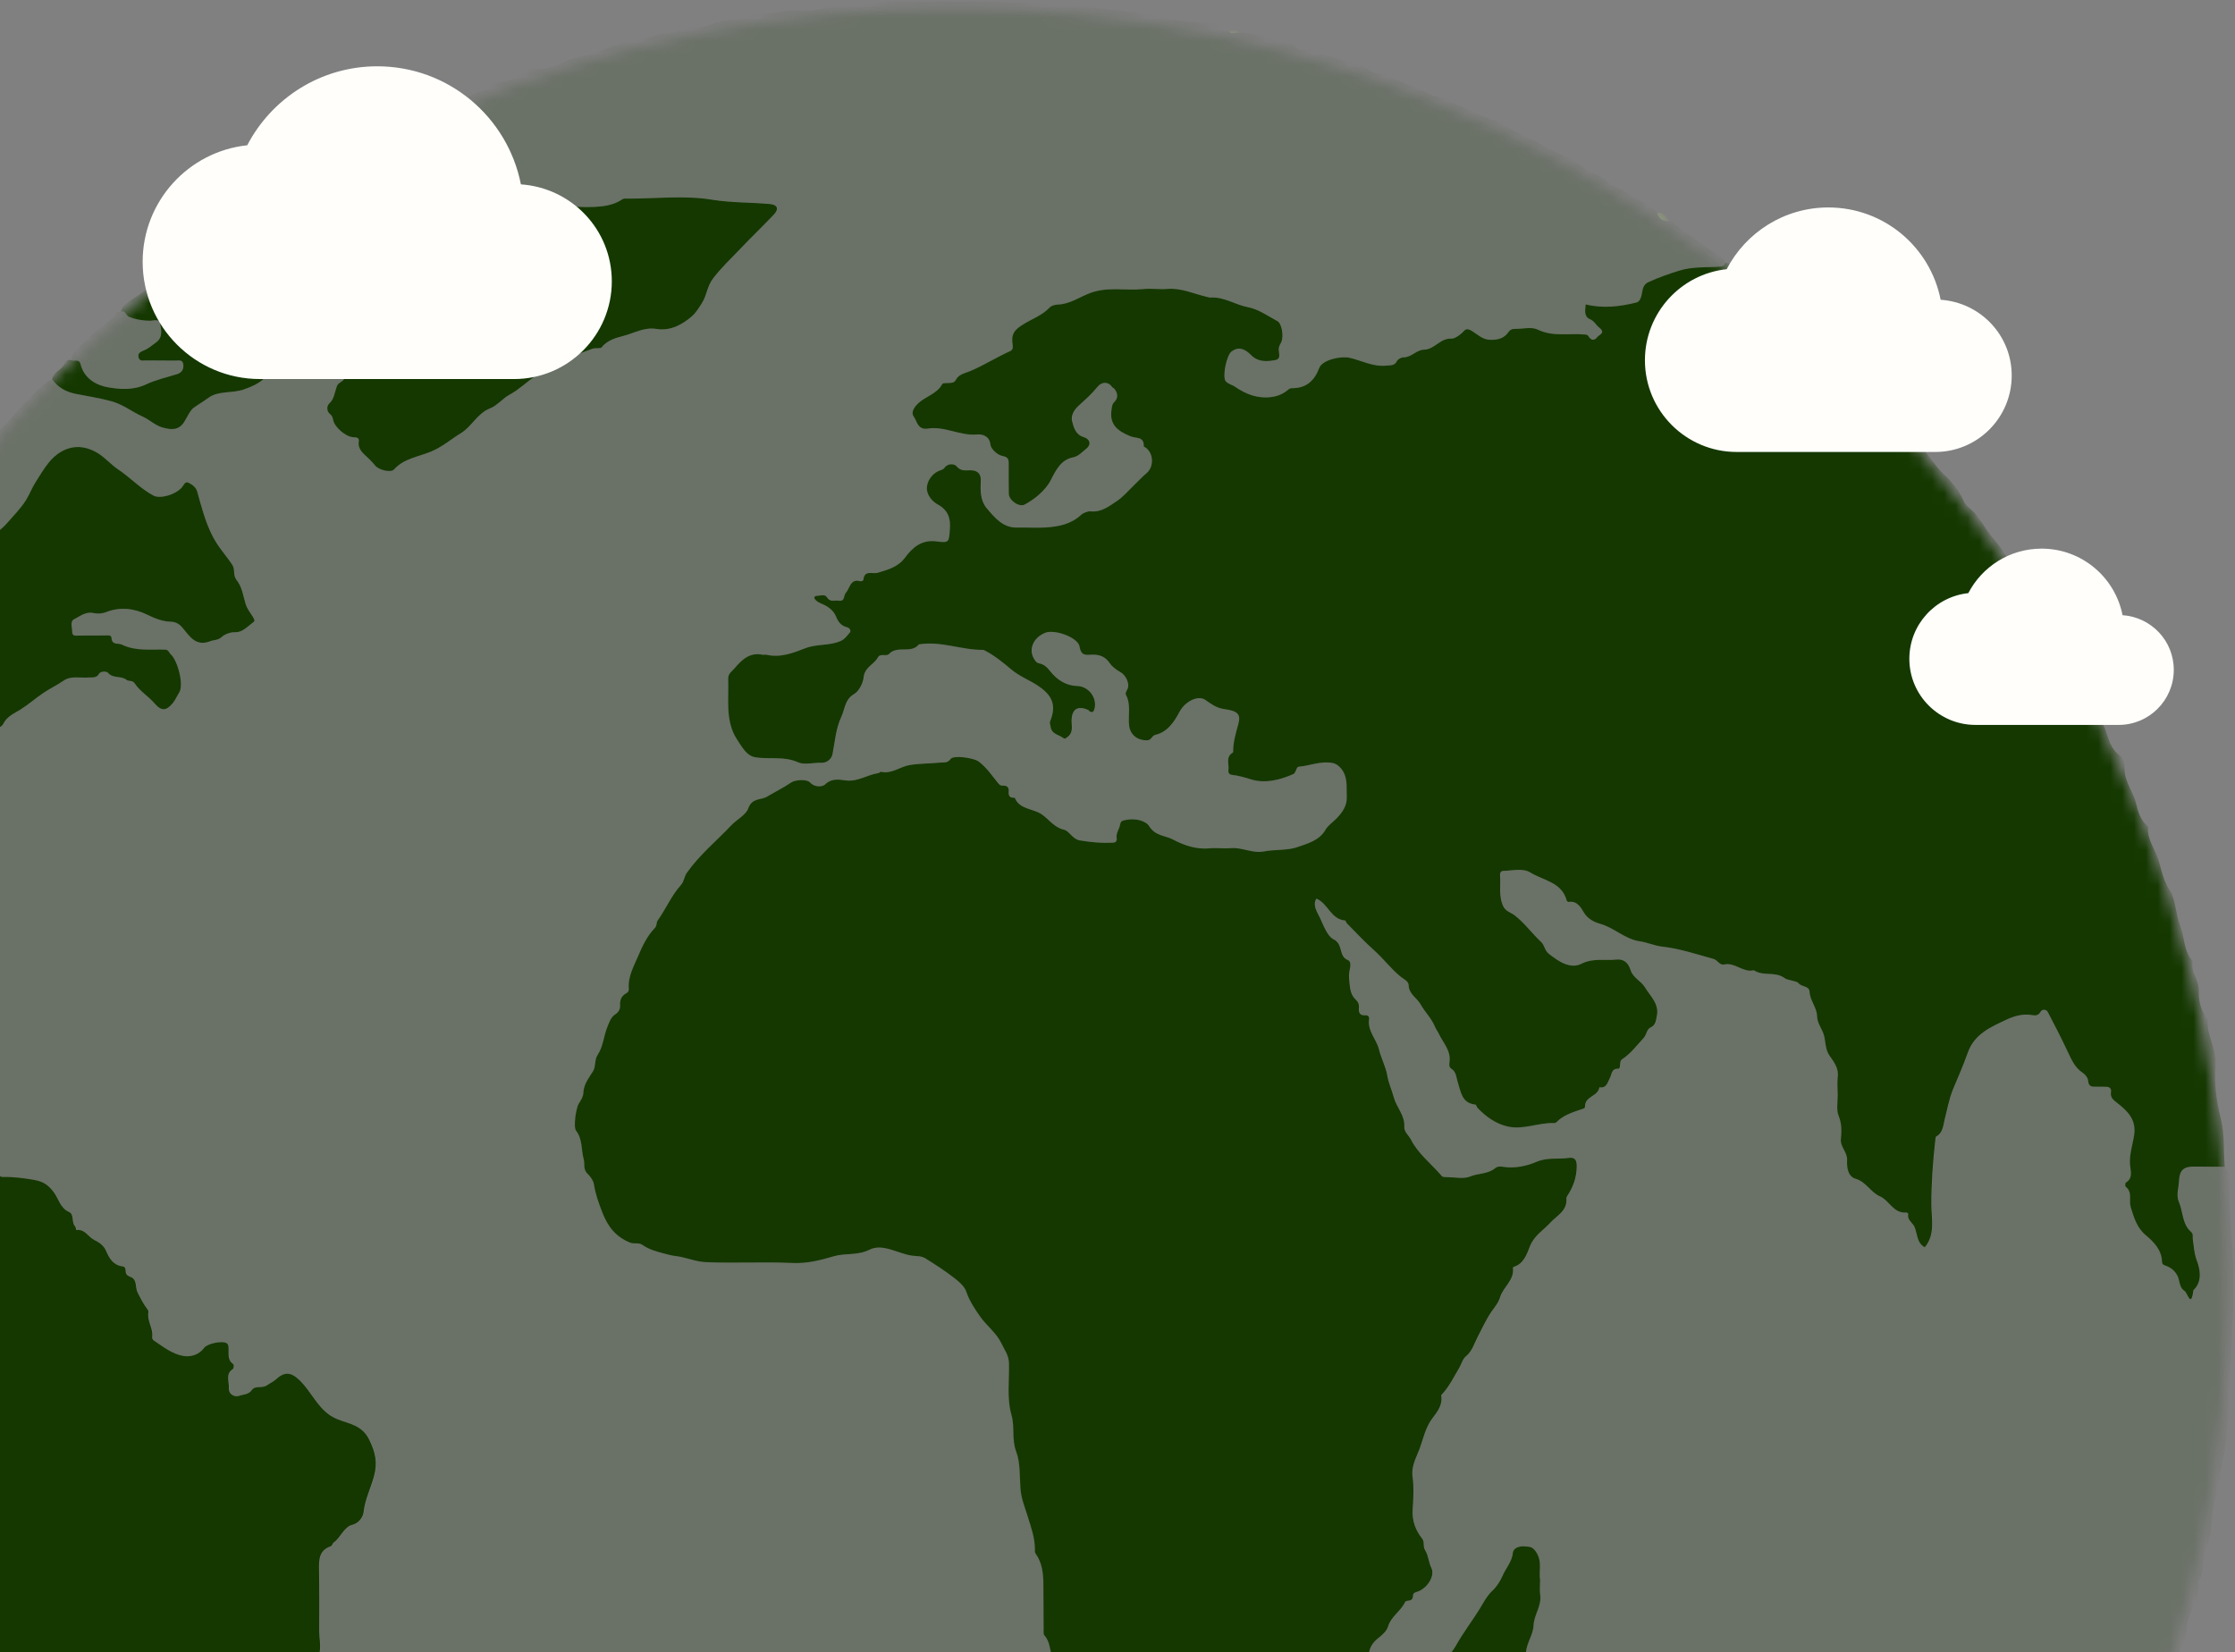 <svg width="188" height="139" viewBox="0 0 188 139" fill="none" xmlns="http://www.w3.org/2000/svg">
<rect x="0" y="0" width="188" height="139" fill="#808080" stroke="none"/>
<g clip-path="url(#clip0_4553_130472)">
<mask id="mask0_4553_130472" style="mask-type:alpha" maskUnits="userSpaceOnUse" x="-28" y="0" width="216" height="216">
<circle cx="80.158" cy="107.941" r="107.244" fill="#D9D9D9"/>
</mask>
<g mask="url(#mask0_4553_130472)">
<path d="M-24.291 83.53C-24.256 82.613 -24.127 81.728 -23.647 80.905C-23.409 80.498 -23.418 79.947 -23.389 79.51C-23.304 78.291 -22.721 77.272 -22.352 76.167C-22.155 76.167 -22.047 76.079 -22.082 75.868L-22.091 75.871C-21.027 76.422 -19.834 76.624 -18.712 76.984C-17.901 77.245 -17.159 77.48 -16.588 78.098C-15.852 78.889 -15.055 79.651 -14.874 80.802C-14.815 81.166 -14.51 81.318 -14.214 81.465C-13.986 81.007 -13.388 80.873 -13.265 80.295C-13.078 79.393 -12.439 78.628 -12.492 77.632C-12.509 77.309 -12.319 76.929 -12.114 76.656C-11.674 76.067 -11.287 75.493 -11.375 74.708C-11.404 74.453 -11.278 74.186 -11.246 73.943C-11.149 73.196 -10.681 72.531 -10.678 71.816C-10.678 70.764 -10.092 69.914 -9.702 69.079C-9.342 68.302 -8.691 67.511 -7.97 66.861C-7.595 66.524 -7.068 66.5 -6.816 66.154C-6.177 65.272 -5.055 65.015 -4.404 64.171C-4.018 63.667 -3.338 63.573 -2.939 63.028C-2.494 62.416 -1.559 62.342 -1.149 61.616C-1.111 61.545 -0.912 61.583 -0.809 61.531C-0.428 61.337 0.132 61.217 0.284 60.901C0.6 60.247 1.207 60.016 1.717 59.699C2.397 59.274 2.994 58.741 3.654 58.296C4.202 57.927 4.799 57.648 5.341 57.27C5.995 56.816 6.748 57.05 7.46 56.992C7.782 56.965 8.116 57.074 8.351 56.672C8.485 56.441 8.989 56.47 9.089 56.59C9.511 57.103 10.191 56.828 10.633 57.176C10.847 57.346 11.152 57.194 11.339 57.481C11.785 58.152 12.497 58.568 13.021 59.178C13.599 59.849 14.012 59.799 14.557 59.134C14.771 58.873 14.902 58.545 15.087 58.255C15.494 57.622 14.973 55.591 14.381 55.046C14.232 54.908 14.202 54.659 13.909 54.648C12.687 54.607 11.448 54.8 10.27 54.229C9.942 54.071 9.435 54.311 9.391 53.654C9.373 53.373 9.036 53.461 8.834 53.458C8.102 53.452 7.369 53.47 6.639 53.467C6.411 53.467 6.089 53.537 6.089 53.168C6.089 52.796 5.878 52.274 6.25 52.09C6.748 51.841 7.217 51.425 7.882 51.571C8.216 51.644 8.597 51.63 8.957 51.486C10.123 51.023 11.313 51.184 12.377 51.7C13.027 52.014 13.657 52.277 14.349 52.298C14.815 52.312 15.087 52.479 15.366 52.81C15.966 53.526 16.485 54.419 17.698 53.942C18.011 53.819 18.334 53.874 18.656 53.59C18.893 53.382 19.339 53.174 19.772 53.186C20.376 53.203 20.754 52.775 21.185 52.447C21.44 52.254 21.498 52.23 21.27 51.867C21.073 51.556 20.798 51.217 20.672 50.8C20.467 50.124 20.379 49.362 19.922 48.808C19.585 48.398 19.816 47.914 19.553 47.516C19.028 46.725 18.384 46.036 17.929 45.172C17.288 43.947 16.965 42.646 16.599 41.345C16.497 40.984 16.189 40.77 15.896 40.618C15.571 40.445 15.474 40.82 15.307 41.008C14.747 41.635 13.464 41.981 12.925 41.691C11.817 41.099 10.964 40.161 9.924 39.469C9.359 39.094 8.852 38.488 8.222 38.107C7.451 37.641 6.587 37.456 5.74 37.735C4.36 38.189 3.721 39.437 3.003 40.565C2.707 41.028 2.514 41.556 2.227 42.025C1.767 42.772 1.14 43.387 0.568 44.046C-0.006 44.709 -0.765 45.104 -1.506 45.523C-1.653 45.605 -1.955 45.614 -2.072 45.517C-2.699 45.005 -3.385 44.521 -3.44 43.592C-3.508 42.482 -3.516 42.485 -4.689 42.177C-4.844 41.395 -4.117 41.058 -3.757 40.627C-3.241 40.012 -2.848 39.276 -2.236 38.76C-1.243 37.925 -0.654 36.756 0.293 35.865C0.858 35.332 1.371 34.608 1.922 34.087C2.71 33.34 3.396 32.411 4.401 31.892C4.881 32.581 5.526 32.953 6.367 33.123C7.369 33.328 8.386 33.474 9.388 33.75C10.384 34.025 11.126 34.641 12.005 35.036C12.576 35.294 13.109 35.81 13.719 35.968C14.313 36.12 15.023 36.276 15.515 35.473C15.764 35.066 15.998 34.515 16.309 34.295C16.704 34.011 17.138 33.759 17.554 33.454C18.401 32.836 19.526 33.099 20.517 32.757C21.155 32.534 21.718 32.291 22.187 31.872C22.805 31.318 22.615 30.615 22.081 29.979C21.683 29.504 21.22 29.624 20.792 29.516C20.104 29.337 19.819 28.561 19.081 28.452C18.955 28.434 18.647 28.15 18.571 27.919C18.384 27.348 17.956 27.013 17.546 26.627C16.91 26.023 16.35 25.276 15.981 24.54C15.702 23.984 15.031 23.655 15.034 22.946C15.034 22.905 14.777 22.864 14.639 22.82C14.706 22.211 15.357 22.126 15.655 21.698C15.96 21.265 16.42 20.98 17.024 20.828C17.308 20.755 17.698 20.174 18.079 19.861C18.161 20.324 18.542 20.418 18.908 20.488C19.224 20.549 19.529 20.722 19.784 20.79C20.473 20.974 21.12 21.473 21.976 21.071C22.571 20.79 23.309 20.702 23.971 20.573C25.308 20.309 26.597 20.488 27.716 21.552C28.076 21.894 28.639 22.275 29.237 22.492C29.747 22.68 30.297 23.119 30.259 23.948C30.183 25.677 30.227 27.412 30.236 29.147C30.236 29.654 30.163 30.049 29.665 30.374C29.316 30.603 28.912 30.96 29.038 31.543C29.105 31.848 28.844 32.047 28.624 32.176C28.428 32.291 28.381 32.42 28.317 32.616C28.161 33.07 28.126 33.562 27.719 33.937C27.502 34.134 27.493 34.57 27.754 34.793C27.945 34.954 28.012 35.098 28.05 35.323C28.159 35.918 29.087 36.718 29.703 36.771C29.946 36.791 30.262 36.762 30.207 37.123C30.098 37.82 30.623 38.157 31.007 38.538C31.206 38.734 31.408 38.933 31.578 39.153C31.856 39.516 32.885 39.798 33.178 39.475C34.004 38.564 35.206 38.418 36.234 38.002C37.21 37.606 37.969 36.935 38.821 36.413C39.7 35.874 40.181 34.77 41.233 34.35C41.875 34.096 42.311 33.501 42.874 33.202C43.691 32.765 44.321 32.124 45.069 31.623C45.786 31.142 46.361 30.497 47.266 30.237C48.142 29.985 49.01 29.642 49.877 29.325C50.12 29.237 50.527 29.349 50.642 29.202C51.108 28.605 51.902 28.391 52.444 28.256C53.343 28.03 54.214 27.497 55.242 27.664C56.376 27.849 57.369 27.342 58.21 26.612C58.571 26.299 58.831 25.859 59.092 25.449C59.479 24.833 59.496 24.101 59.986 23.445C60.677 22.519 61.501 21.763 62.277 20.942C63.206 19.958 64.194 19.023 65.122 18.038C65.565 17.57 65.427 17.215 64.782 17.156C63.159 17.01 61.545 17.057 59.901 16.79C57.618 16.421 55.23 16.699 52.886 16.702C52.716 16.702 52.505 16.667 52.385 16.752C51.591 17.297 50.674 17.379 49.768 17.405C48.3 17.449 46.882 17.244 45.458 16.767C44.743 16.526 43.902 16.254 43.061 16.392C42.88 16.421 42.648 16.462 42.502 16.307C41.983 15.759 41.253 15.782 40.615 15.706C39.844 15.615 39.056 15.627 38.259 15.896C37.643 16.105 36.905 15.981 36.222 15.946C34.362 15.852 32.498 16.184 30.658 15.305C29.688 14.842 28.469 14.543 27.276 14.774C27.168 14.795 27.027 14.806 26.954 14.651C27.016 14.461 27.224 14.308 27.154 14.068C27.857 13.807 28.449 13.262 29.096 13.022C29.899 12.726 30.503 12.166 31.262 11.829C32.231 11.399 33.198 10.915 34.139 10.405C35.015 9.931 35.9 9.245 36.993 9.222C37.403 9.213 37.632 8.861 37.925 8.694C38.525 8.357 39.249 8.313 39.753 7.97C40.286 7.607 41.066 7.724 41.42 7.059C41.473 6.959 41.731 6.933 41.895 6.927C42.891 6.898 43.706 6.426 44.485 5.875C44.641 5.767 44.811 5.752 44.975 5.764C45.786 5.823 46.648 5.609 47.272 5.298C48.218 4.826 49.253 4.7 50.208 4.357C51.09 4.038 52.06 3.733 52.968 3.434C53.78 3.168 54.647 3.25 55.406 2.863C55.45 2.843 55.5 2.81 55.541 2.816C56.613 2.983 57.548 2.271 58.591 2.315C59.45 2.35 60.153 1.802 60.982 1.732C61.173 1.714 61.398 1.583 61.606 1.615C62.35 1.735 62.893 1.096 63.651 1.146C64.355 1.193 65.07 1.123 65.796 0.964C66.828 0.742 67.974 1.014 68.993 0.762C70.781 0.32 72.621 0.595 74.394 0.17C74.648 0.109 74.927 0.141 75.196 0.141C78.343 0.141 81.496 0.033 84.634 0.173C86.814 0.27 89.024 0.214 91.169 0.525C92.906 0.774 94.679 0.862 96.376 1.228C98.169 1.615 99.95 1.843 101.761 1.94C102.356 1.972 102.787 2.429 103.367 2.453C103.458 3.001 103.885 2.681 104.158 2.758C105.031 2.749 105.966 2.895 106.687 3.197C107.528 3.549 108.547 3.452 109.242 4.152C109.268 4.179 109.336 4.176 109.382 4.176C110.689 4.223 111.873 4.815 113.13 5.09C113.848 5.248 114.698 5.489 115.38 6.019C115.756 6.309 116.4 6.116 116.887 6.411C117.944 7.053 119.21 7.25 120.259 7.929C120.576 8.134 120.98 8.07 121.349 8.234C122.556 8.767 123.746 9.348 124.959 9.857C125.61 10.13 126.336 10.3 126.905 10.71C127.435 11.091 128.042 11.331 128.598 11.601C129.439 12.008 130.248 12.486 131.092 12.89C131.924 13.291 132.739 13.757 133.503 14.305C133.999 14.66 134.643 14.771 135.115 15.202C135.763 15.794 136.668 15.976 137.345 16.494C138.013 17.007 138.831 17.282 139.417 17.904C139.569 18.466 139.973 18.624 140.504 18.583C141.652 19.424 142.78 20.292 143.955 21.092C144.398 21.393 144.949 21.537 145.142 22.12C145.089 22.302 144.981 22.398 144.779 22.419C143.613 22.53 142.467 22.395 141.268 22.768C140.383 23.043 139.522 23.345 138.684 23.729C138.406 23.855 138.25 24.075 138.18 24.438C138.113 24.789 138.054 25.352 137.664 25.449C136.275 25.794 134.857 25.967 133.404 25.607C133.354 26.099 133.249 26.633 133.764 26.852C134.142 27.013 134.277 27.35 134.509 27.529C135.141 28.015 134.529 28.15 134.374 28.358C134.125 28.689 133.843 28.631 133.632 28.273C133.559 28.15 133.436 28.15 133.316 28.139C132.003 28.015 130.667 28.355 129.369 27.725C128.853 27.474 128.118 27.67 127.485 27.667C127.239 27.667 127.06 27.711 126.884 27.963C126.541 28.455 126.032 28.599 125.402 28.587C124.745 28.575 124.344 28.159 123.875 27.866C123.579 27.679 123.377 27.596 123.14 27.866C122.858 28.183 122.348 28.502 122.129 28.487C121.168 28.42 120.699 29.404 119.796 29.416C119.178 29.425 118.741 30.067 118.064 30.064C117.877 30.064 117.602 30.219 117.522 30.38C117.323 30.782 116.992 30.717 116.658 30.755C115.545 30.881 114.572 30.336 113.54 30.096C112.814 29.929 111.249 30.275 110.997 30.943C110.584 32.036 109.898 32.666 108.7 32.654C108.55 32.654 108.448 32.721 108.325 32.824C107.944 33.143 107.501 33.322 106.994 33.395C105.846 33.556 104.829 33.173 103.935 32.548C103.669 32.361 103.317 32.311 103.121 32.062C102.825 31.69 103.203 29.888 103.61 29.571C104.129 29.17 104.668 29.261 105.263 29.873C105.852 30.477 106.608 30.418 107.302 30.289C107.873 30.184 107.507 29.589 107.601 29.223C107.645 29.05 107.736 28.918 107.803 28.769C108.023 28.273 107.841 27.207 107.475 27.013C106.672 26.586 105.881 26.011 105.019 25.847C103.938 25.642 102.992 24.959 101.855 25.03C101.761 25.036 101.664 25.003 101.571 24.98C100.46 24.728 99.411 24.209 98.219 24.306C97.539 24.362 96.844 24.247 96.17 24.318C94.691 24.473 93.22 24.086 91.699 24.658C90.84 24.98 90.02 25.575 89.021 25.619C88.836 25.628 88.49 25.677 88.3 25.879C87.676 26.545 86.797 26.835 86.055 27.309C85.437 27.705 85.124 28.01 85.171 28.722C85.188 28.991 85.326 29.387 85.009 29.527C83.843 30.052 82.765 30.749 81.581 31.236C81.168 31.406 80.661 31.482 80.415 31.968C80.289 32.217 80.019 32.214 79.77 32.22C79.603 32.226 79.334 32.212 79.287 32.302C78.841 33.137 77.889 33.331 77.253 33.931C76.875 34.289 76.644 34.72 76.878 35.036C77.171 35.432 77.201 36.197 78.082 36.053C79.486 35.827 80.793 36.689 82.232 36.548C82.533 36.519 83.257 36.604 83.333 37.41C83.363 37.729 83.878 38.268 84.353 38.359C84.831 38.45 84.875 38.664 84.872 39.042C84.86 39.871 84.872 40.703 84.88 41.532C84.886 42.092 85.748 42.696 86.228 42.438C86.671 42.197 87.11 41.89 87.465 41.568C87.811 41.254 88.165 40.876 88.414 40.384C88.81 39.601 89.261 38.67 90.275 38.476C90.752 38.385 90.996 38.048 91.324 37.811C91.854 37.427 91.758 36.947 91.139 36.753C90.486 36.548 90.339 35.944 90.205 35.438C90.082 34.975 90.372 34.471 90.738 34.14C91.297 33.633 91.863 33.135 92.338 32.543C92.701 32.091 93.267 32.094 93.568 32.557C93.604 32.613 93.692 32.633 93.738 32.686C94.064 33.058 94.096 33.483 93.753 33.82C93.562 34.008 93.566 34.184 93.53 34.392C93.305 35.693 94.002 36.252 95.115 36.7C95.593 36.894 96.27 36.7 96.229 37.544C96.229 37.571 96.302 37.6 96.34 37.623C97.067 38.075 97.12 39.253 96.463 39.806C96.088 40.12 95.76 40.486 95.403 40.826C94.931 41.277 94.503 41.796 93.967 42.151C93.305 42.59 92.654 43.118 91.734 43.015C91.564 42.997 91.169 43.12 90.961 43.311C90.128 44.084 89.094 44.298 88.025 44.369C87.222 44.422 86.413 44.357 85.607 44.38C84.382 44.416 83.703 43.554 83.032 42.766C82.49 42.133 82.481 41.292 82.525 40.48C82.56 39.836 82.246 39.554 81.602 39.56C81.215 39.566 80.834 39.642 80.491 39.229C80.309 39.012 79.761 38.945 79.471 39.349C79.375 39.487 79.26 39.516 79.12 39.563C78.376 39.812 77.834 40.656 78.03 41.386C78.153 41.837 78.513 42.218 78.915 42.444C79.761 42.915 79.993 43.581 79.923 44.512C79.841 45.567 79.888 45.696 78.836 45.547C77.552 45.365 76.781 46.056 76.151 46.906C75.548 47.721 74.704 47.92 73.857 48.181C73.412 48.319 72.717 47.908 72.644 48.793C72.641 48.837 72.465 48.916 72.398 48.896C71.542 48.641 71.513 49.502 71.167 49.872C70.968 50.083 71.123 50.625 70.552 50.528C70.221 50.472 69.852 50.689 69.582 50.241C69.409 49.954 68.996 50.121 68.688 50.129C68.58 50.132 68.48 50.238 68.524 50.323C68.662 50.584 68.932 50.701 69.189 50.812C69.696 51.032 70.136 51.354 70.344 51.864C70.523 52.309 70.778 52.641 71.229 52.752C71.54 52.828 71.621 53.092 71.501 53.218C71.273 53.458 71.112 53.751 70.754 53.912C69.799 54.346 68.75 54.144 67.745 54.536C66.784 54.911 65.668 55.351 64.522 55.081C64.407 55.055 64.276 55.099 64.158 55.075C63.068 54.853 62.397 55.527 61.791 56.242C61.586 56.482 61.258 56.649 61.275 57.121C61.34 58.867 61 60.675 62.049 62.254C62.427 62.826 62.825 63.57 63.508 63.693C64.701 63.907 65.94 63.579 67.144 64.124C67.692 64.37 68.445 64.141 69.102 64.168C69.629 64.191 69.981 63.79 70.045 63.465C70.259 62.392 70.318 61.305 70.801 60.274C71.109 59.614 71.079 58.847 71.859 58.389C72.304 58.126 72.621 57.431 72.668 56.983C72.758 56.107 73.544 55.902 73.872 55.298C74.071 54.935 74.587 55.248 74.801 55.017C75.501 54.258 76.661 55.026 77.318 54.208C79.155 53.898 80.895 54.683 82.706 54.671C82.73 54.671 82.756 54.671 82.78 54.683C83.632 55.102 84.394 55.729 85.08 56.309C85.774 56.895 86.583 57.191 87.298 57.663C88.502 58.454 88.927 59.277 88.362 60.66C88.285 60.845 88.37 60.959 88.391 61.112C88.464 61.736 88.989 61.771 89.375 62.026C89.583 62.164 89.554 62.184 89.777 62.029C90.345 61.627 90.149 61.088 90.161 60.59C90.184 59.655 90.671 59.339 91.547 59.717C91.611 59.743 91.649 59.825 91.714 59.858C91.919 59.957 92.015 59.869 92.077 59.661C92.347 58.738 91.614 57.739 90.647 57.71C89.698 57.68 88.962 57.209 88.394 56.5C88.127 56.166 87.863 55.887 87.444 55.808C87.254 55.773 87.175 55.676 87.066 55.527C86.492 54.712 86.885 53.657 87.945 53.23C88.722 52.916 90.714 53.613 90.835 54.402C90.961 55.225 91.424 55.087 91.901 55.073C92.525 55.055 92.997 55.242 93.369 55.785C93.586 56.098 93.935 56.353 94.275 56.544C94.723 56.793 95.086 57.537 94.855 57.982C94.773 58.141 94.656 58.313 94.732 58.451C95.174 59.277 94.907 60.168 94.998 61.024C95.083 61.827 95.728 62.301 96.519 62.275C96.897 62.263 96.897 61.891 97.205 61.818C98.245 61.572 98.793 60.71 99.244 59.872C99.701 59.017 100.791 58.442 101.415 58.882C101.89 59.216 102.356 59.559 102.983 59.647C104.117 59.802 104.428 60.054 104.181 60.927C103.965 61.703 103.748 62.451 103.751 63.254C103.751 63.274 103.733 63.306 103.716 63.315C103.103 63.673 103.42 64.267 103.352 64.763C103.326 64.965 103.387 65.149 103.648 65.182C104.196 65.246 104.715 65.393 105.245 65.56C106.426 65.926 107.677 65.624 108.826 65.111C108.934 65.061 108.996 64.88 109.057 64.751C109.11 64.639 109.139 64.511 109.283 64.496C110.212 64.411 111.105 64.01 112.064 64.177C112.406 64.235 112.655 64.423 112.869 64.701C113.408 65.407 113.268 66.219 113.306 67.013C113.341 67.778 112.954 68.308 112.468 68.827C112.157 69.158 111.735 69.424 111.527 69.788C110.994 70.725 109.974 70.966 109.166 71.256C108.325 71.558 107.279 71.443 106.332 71.625C105.377 71.81 104.495 71.259 103.543 71.347C102.962 71.399 102.368 71.306 101.787 71.361C100.662 71.473 99.634 71.121 98.693 70.623C98.037 70.277 97.211 70.333 96.698 69.512C96.39 69.02 95.508 68.818 94.752 68.973C94.503 69.023 94.295 69.017 94.242 69.357C94.178 69.75 93.876 70.087 93.952 70.529C93.984 70.705 93.897 70.869 93.677 70.884C92.727 70.945 91.79 70.849 90.852 70.696C90.234 70.597 89.979 69.899 89.513 69.794C88.675 69.603 88.247 68.9 87.623 68.487C86.894 68.003 85.786 68.097 85.385 67.115C85.379 67.104 85.338 67.104 85.314 67.107C84.948 67.127 84.842 66.916 84.872 66.6C84.907 66.213 84.722 66.07 84.356 66.09C84.204 66.099 84.101 66.025 83.996 65.897C83.471 65.258 83.02 64.558 82.331 64.051C81.956 63.772 80.245 63.491 79.984 63.846C79.712 64.218 79.407 64.121 79.091 64.153C78.235 64.241 77.382 64.218 76.512 64.364C75.703 64.502 75.015 65.129 74.144 64.924C74.074 64.906 73.98 65.026 73.889 65.041C72.975 65.17 72.187 65.776 71.185 65.653C70.619 65.583 69.984 65.442 69.424 65.99C69.222 66.187 68.565 66.257 68.17 65.829C67.883 65.519 66.913 65.592 66.57 65.826C65.928 66.266 65.219 66.606 64.557 67.007C64.032 67.324 63.294 67.086 62.963 68C62.758 68.563 62.008 68.923 61.536 69.424C60.291 70.746 58.878 71.897 57.809 73.404C57.563 73.749 57.574 74.142 57.299 74.447C56.499 75.338 56.039 76.46 55.347 77.427C55.21 77.62 55.303 77.863 55.096 78.077C54.454 78.734 54.055 79.583 53.709 80.404C53.337 81.286 52.822 82.165 52.915 83.196C52.93 83.36 52.828 83.489 52.702 83.557C52.25 83.794 52.148 84.172 52.18 84.641C52.197 84.928 51.981 85.203 51.805 85.309C51.38 85.564 51.251 86.05 51.113 86.384C50.8 87.14 50.773 88.016 50.296 88.731C50.015 89.153 50.146 89.716 49.918 90.091C49.557 90.683 49.118 91.193 49.092 91.943C49.08 92.25 48.881 92.57 48.702 92.845C48.479 93.188 48.236 94.805 48.473 95.11C49.036 95.828 48.898 96.716 49.121 97.516C49.235 97.929 49.036 98.371 49.475 98.773C49.642 98.925 49.93 99.3 49.982 99.632C50.114 100.464 50.392 101.228 50.697 102.017C51.163 103.212 51.843 104.059 53.024 104.534C53.37 104.671 53.745 104.496 54.076 104.733C54.633 105.128 55.301 105.295 55.948 105.468C56.241 105.547 56.566 105.627 56.839 105.659C57.703 105.758 58.527 106.133 59.353 106.172C61.788 106.283 64.237 106.131 66.672 106.245C67.897 106.3 69.049 106.01 70.139 105.685C71.132 105.389 72.149 105.635 73.16 105.128C74.276 104.569 75.527 105.457 76.735 105.627C77.086 105.676 77.523 105.644 77.839 105.843C78.651 106.35 79.46 106.872 80.219 107.452C80.644 107.777 81.139 108.179 81.297 108.65C81.561 109.433 82.018 110.104 82.454 110.734C82.999 111.519 83.846 112.132 84.256 113.008C84.5 113.523 84.872 113.998 84.892 114.666C84.933 116.134 84.693 117.605 85.115 119.076C85.396 120.049 85.103 121.08 85.507 122.138C85.856 123.049 85.78 124.21 85.862 125.259C85.927 126.073 86.24 126.829 86.46 127.538C86.744 128.458 87.063 129.334 87.075 130.307C87.075 130.427 87.055 130.58 87.116 130.665C87.699 131.473 87.787 132.399 87.787 133.349C87.787 134.571 87.796 135.79 87.808 137.011C87.808 137.205 87.77 137.463 87.875 137.577C88.373 138.122 88.312 138.84 88.549 139.458C88.745 139.971 88.833 140.575 89.109 140.982C89.542 141.621 89.709 142.359 90.134 142.989C90.55 143.607 90.873 144.305 91.166 144.979C91.391 145.503 91.889 145.779 92.042 146.294C92.221 146.91 92.382 147.504 93.02 147.844C93.287 147.985 93.524 148.304 93.483 148.606C93.395 149.254 93.812 149.772 94.128 150.1C94.814 150.807 94.825 151.815 95.441 152.5C95.839 152.94 95.854 153.631 96.358 153.954C96.797 154.238 96.9 154.581 96.891 155.05C96.885 155.304 96.771 155.662 97.023 155.805C98.09 156.421 98.028 157.757 98.813 158.525C99.256 158.958 99.399 159.568 99.818 159.996C100.908 161.112 102.236 161.616 103.78 161.408C104.246 161.346 104.65 161.08 105.066 160.781C105.652 160.359 105.699 159.793 105.808 159.245C105.978 158.384 106.613 157.634 106.42 156.69C106.2 155.615 107.05 154.713 106.909 153.652C106.909 153.631 106.927 153.608 106.942 153.587C107.358 153.031 107.211 152.319 107.493 151.677C107.835 150.895 107.844 149.936 108.275 149.101C108.421 148.82 108.788 148.694 108.77 148.284C108.741 147.592 109.218 146.962 109.072 146.236C109.031 146.028 109.268 145.995 109.356 145.875C109.819 145.254 110.282 144.627 110.666 143.956C111.026 143.326 111.41 142.752 111.911 142.207C112.403 141.673 113.11 141.287 113.391 140.636C113.678 139.971 114.071 139.821 114.692 139.886C114.953 139.912 115.213 139.863 115.175 139.514C115.09 138.737 115.433 138.198 116.034 137.738C116.342 137.504 116.679 137.178 116.781 136.827C117.036 135.965 117.856 135.535 118.214 134.764C118.243 134.702 118.378 134.664 118.466 134.656C118.727 134.638 118.873 134.53 118.876 134.251C118.876 134.055 118.982 133.973 119.184 133.917C120.004 133.692 120.772 132.605 120.423 131.892C120.177 131.394 120.177 130.843 119.899 130.407C119.691 130.085 119.872 129.715 119.656 129.44C119.09 128.725 118.791 127.943 118.85 127.005C118.905 126.079 118.97 125.136 118.841 124.227C118.718 123.354 119.143 122.624 119.407 121.942C119.741 121.066 119.919 120.081 120.511 119.307C120.948 118.739 121.381 118.182 121.255 117.397C121.25 117.362 121.296 117.312 121.329 117.277C121.935 116.626 122.307 115.835 122.759 115.085C122.955 114.757 123.034 114.335 123.345 114.08C123.866 113.655 124.024 113.022 124.317 112.463C124.684 111.762 125.009 111.036 125.449 110.385C125.724 109.975 126.064 109.603 126.204 109.125C126.462 108.255 127.421 107.692 127.286 106.652C127.283 106.626 127.344 106.57 127.385 106.558C128.22 106.303 128.49 105.401 128.713 104.844C129.091 103.904 129.838 103.505 130.424 102.861C130.966 102.263 131.866 101.861 131.783 100.83C131.778 100.763 131.804 100.683 131.842 100.625C132.346 99.866 132.645 99.051 132.651 98.12C132.654 97.589 132.516 97.328 131.953 97.407C131.057 97.534 130.178 97.34 129.234 97.747C128.458 98.081 127.45 98.307 126.486 98.158C126.26 98.122 126.002 98.09 125.788 98.269C125.185 98.773 124.373 98.685 123.679 98.972C123.134 99.198 122.428 99.031 121.792 99.025C121.625 99.025 121.39 99.034 121.305 98.934C120.432 97.912 119.316 97.07 118.703 95.86C118.522 95.503 118.117 95.219 118.147 94.77C118.211 93.824 117.487 93.15 117.256 92.286C117.109 91.735 116.819 91.093 116.725 90.525C116.594 89.728 116.204 89.048 116.019 88.286C115.808 87.413 115.023 86.724 115.187 85.716C115.219 85.514 115.07 85.397 114.868 85.409C114.384 85.441 114.29 85.165 114.334 84.764C114.364 84.503 114.276 84.289 114.082 84.11C113.693 83.753 113.596 83.299 113.546 82.783C113.511 82.42 113.464 82.083 113.532 81.714C113.59 81.397 113.731 80.893 113.403 80.764C112.6 80.451 113.039 79.419 112.192 79.015C111.683 78.772 111.354 77.86 111.053 77.21C110.827 76.724 110.411 76.167 110.748 75.593C111.735 75.994 111.955 77.33 113.165 77.433C113.221 77.439 113.247 77.603 113.312 77.667C114.074 78.432 114.806 79.232 115.612 79.947C116.383 80.629 116.995 81.465 117.795 82.127C118.044 82.335 118.504 82.531 118.513 82.871C118.53 83.636 119.216 83.941 119.524 84.497C119.875 85.133 120.441 85.66 120.719 86.358C120.807 86.575 120.957 86.762 121.039 86.938C121.396 87.706 122.076 88.362 121.953 89.323C121.926 89.519 121.88 89.763 122.12 89.915C122.524 90.173 122.518 90.659 122.644 91.04C122.911 91.852 122.973 92.772 124.092 92.916C124.232 92.933 124.224 93.109 124.3 93.191C125.018 93.944 125.862 94.551 126.873 94.77C128.174 95.055 129.442 94.427 130.749 94.474C130.817 94.474 130.902 94.445 130.948 94.398C131.514 93.815 132.267 93.581 133.002 93.329C133.169 93.27 133.357 93.27 133.354 93.044C133.348 92.207 134.468 92.227 134.552 91.465C135.177 91.565 135.244 91.046 135.446 90.668C135.61 90.361 135.569 89.88 136.135 89.906C136.293 89.912 136.281 89.686 136.302 89.543C136.325 89.382 136.296 89.221 136.481 89.098C137.198 88.623 137.699 87.94 138.277 87.322C138.546 87.035 138.505 86.601 138.88 86.422C139.282 86.232 139.311 85.866 139.39 85.461C139.598 84.418 138.842 83.82 138.406 83.076C138.083 82.525 137.395 82.261 137.19 81.626C136.99 81.001 136.624 80.647 135.962 80.723C134.995 80.835 134.049 80.568 133.035 81.078C132.106 81.547 131.107 80.873 130.289 80.222C129.958 79.958 129.938 79.498 129.665 79.246C128.889 78.528 128.279 77.655 127.426 76.996C127.113 76.753 126.644 76.685 126.424 76.14C126.081 75.288 126.272 74.467 126.202 73.638C126.187 73.456 126.245 73.269 126.459 73.263C127.233 73.243 128.106 72.999 128.757 73.401C129.847 74.072 131.406 74.204 131.813 75.771C131.825 75.818 131.939 75.88 131.992 75.871C132.704 75.754 133.032 76.401 133.257 76.773C133.6 77.339 134.204 77.597 134.599 77.705C135.804 78.036 136.694 79 137.943 79.182C138.573 79.273 139.226 79.563 139.792 79.624C141.309 79.794 142.71 80.263 144.152 80.668C144.521 80.77 144.659 81.221 145.06 81.133C145.954 80.937 146.625 81.819 147.516 81.626C147.554 81.617 147.606 81.652 147.647 81.678C148.409 82.124 149.367 81.699 150.153 82.291C150.396 82.472 151.149 82.505 151.301 82.701C151.574 83.053 152.204 82.9 152.236 83.439C152.277 84.172 152.843 84.749 152.863 85.464C152.881 86.129 153.349 86.595 153.481 87.225C153.587 87.729 153.581 88.309 153.897 88.775C154.272 89.326 154.7 89.845 154.606 90.598C154.545 91.078 154.595 91.573 154.604 92.06C154.612 92.669 154.466 93.346 154.683 93.871C154.955 94.53 154.935 95.175 154.87 95.796C154.797 96.499 155.427 96.898 155.392 97.601C155.365 98.14 155.433 98.966 156.11 99.163C157.003 99.421 157.358 100.294 158.178 100.651C158.946 100.985 159.292 102.09 160.373 102.002C160.429 101.996 160.546 102.087 160.54 102.11C160.414 102.623 160.912 102.843 161.07 103.224C161.317 103.813 161.258 104.586 161.932 104.92C162.823 103.842 162.489 102.556 162.483 101.349C162.474 99.529 162.609 97.727 162.811 95.925C162.823 95.808 162.834 95.626 162.905 95.588C163.464 95.304 163.485 94.606 163.587 94.222C163.822 93.326 163.96 92.447 164.338 91.547C164.748 90.571 165.184 89.581 165.536 88.576C166.099 86.962 167.508 86.384 168.815 85.769C169.392 85.499 170.157 85.253 170.91 85.385C171.168 85.429 171.47 85.476 171.666 85.115C171.786 84.89 172.138 84.875 172.275 85.133C172.861 86.241 173.43 87.354 173.96 88.488C174.271 89.15 174.561 89.812 175.197 90.234C175.452 90.401 175.645 90.674 175.668 90.923C175.712 91.439 176.014 91.424 176.372 91.415C176.615 91.409 176.861 91.433 177.104 91.421C177.435 91.406 177.643 91.53 177.588 91.878C177.512 92.35 177.822 92.555 178.13 92.795C178.994 93.475 179.727 94.187 179.539 95.471C179.416 96.32 179.108 97.141 179.196 98.034C179.243 98.515 179.451 99.116 178.842 99.482C178.783 99.517 178.769 99.778 178.824 99.822C179.431 100.297 179.079 100.994 179.252 101.554C179.519 102.403 179.753 103.268 180.512 103.904C181.189 104.472 181.845 105.134 181.88 106.131C181.889 106.377 182.039 106.418 182.244 106.494C182.78 106.687 183.173 107.118 183.296 107.637C183.386 108.023 183.433 108.372 183.779 108.598C184.022 108.756 184.327 110.083 184.518 108.574C184.518 108.551 184.532 108.527 184.55 108.51C185.317 107.754 185.065 106.711 184.802 106.01C184.57 105.401 184.564 104.838 184.474 104.249C184.441 104.041 184.541 103.816 184.336 103.637C183.568 102.975 183.662 101.958 183.307 101.123C183.052 100.522 183.284 99.945 183.31 99.359C183.351 98.454 183.679 98.128 184.591 98.134C185.446 98.14 186.299 98.146 187.155 98.152C187.788 99.045 187.568 100.071 187.58 101.05C187.621 104.161 188.057 107.267 187.82 110.376C187.6 113.289 187.764 116.222 187.439 119.114C187.304 120.313 187.275 121.549 186.999 122.718C186.739 123.826 186.686 124.992 186.346 126.041C185.912 127.389 186.191 128.854 185.622 130.088C185.189 131.028 185.508 132.048 184.992 132.915C184.937 133.009 184.954 133.155 184.957 133.276C184.972 134.26 184.638 135.11 184.172 135.977C183.911 136.461 183.984 137.143 183.803 137.721C183.501 138.69 183.272 139.687 182.929 140.642C182.789 141.029 182.742 141.465 182.569 141.793C182.176 142.547 182.147 143.428 181.631 144.135C181.403 144.448 181.224 144.899 181.245 145.277C181.286 146.03 180.937 146.681 180.647 147.261C180.128 148.29 179.864 149.397 179.425 150.443C178.774 151.996 177.925 153.447 177.301 155.014C176.952 155.89 176.6 156.805 176.108 157.61C175.296 158.944 174.734 160.423 173.884 161.701C173.137 162.826 172.536 164.039 171.774 165.161C171.039 166.246 170.297 167.371 169.644 168.534C169.216 169.296 168.618 170.017 168.106 170.758C167.757 171.262 167.359 171.734 167.051 172.276C166.688 172.912 166.201 173.48 165.741 174.057C164.733 175.329 163.728 176.607 162.685 177.849C161.381 179.405 160.13 181.022 158.682 182.438C157.695 183.405 156.787 184.459 155.79 185.423C154.97 186.218 153.953 186.912 153.352 187.973C153.171 188.295 152.661 188.439 152.321 188.696C151.556 189.277 150.926 189.986 150.287 190.686C150.018 190.979 149.64 191.087 149.332 191.278C148.55 191.761 148.163 192.67 147.22 193.001C146.677 193.191 146.267 193.792 145.825 194.234C145.388 194.671 144.808 194.885 144.339 195.286C143.604 195.913 142.666 196.277 142.004 197.027C141.679 197.396 141.145 197.642 140.756 197.806C139.786 198.214 139.238 199.14 138.206 199.509C137.538 199.746 136.835 200.306 136.208 200.845C135.651 201.323 134.807 201.589 134.16 202.037C133.377 202.58 132.375 202.744 131.725 203.508C131.593 203.664 131.256 203.623 131.071 203.755C130.172 204.39 129.012 204.575 128.229 205.434C128.059 205.621 127.611 205.521 127.333 205.647C126.556 205.996 125.774 206.342 125.009 206.696C124.115 207.107 123.096 207.332 122.343 208.077C122.12 208.296 121.633 208.217 121.314 208.372C120.587 208.727 119.749 208.903 119.09 209.278C118.073 209.858 116.936 209.984 115.955 210.465C115.272 210.799 114.545 210.763 113.895 211.106C112.787 211.692 111.478 211.763 110.37 212.316C109.397 212.803 108.281 212.607 107.378 213.058C106.385 213.556 105.269 213.436 104.266 213.978C103.663 214.303 102.831 214.579 102.039 214.561C100.63 214.529 99.206 214.722 97.882 215.039C95.968 215.493 94.031 215.443 92.138 215.774C90.852 215.997 89.534 215.877 88.306 216.178C85.502 216.87 82.686 216.401 79.882 216.527C77.883 216.615 75.856 216.706 73.884 216.448C72.102 216.214 70.279 216.351 68.557 215.991C66.529 215.566 64.493 215.499 62.459 215.285C61.891 215.223 61.425 214.901 60.844 214.816C60.258 214.728 59.655 214.713 59.075 214.587C57.797 214.309 56.493 214.118 55.28 213.585C55.26 213.576 55.245 213.535 55.23 213.535C53.879 213.641 52.722 212.829 51.433 212.733C50.82 212.689 50.36 212.375 49.833 212.202C49.388 212.056 48.957 211.982 48.505 211.953C47.735 211.903 47.081 211.566 46.472 211.124C46.358 211.042 46.226 210.898 46.112 210.907C45.063 210.986 44.236 210.324 43.29 210.072C42.833 209.952 42.364 209.726 42.015 209.486C41.731 209.29 41.479 209.266 41.206 209.178C40.24 208.865 39.284 208.475 38.376 208.068C37.514 207.681 36.536 207.432 35.797 206.916C34.578 206.069 33.061 205.867 31.918 204.827C31.458 204.408 30.675 204.094 29.972 203.886C29.111 203.631 28.413 203.051 27.643 202.629C26.286 201.885 24.941 201.109 23.646 200.235C22.752 199.635 21.762 199.099 20.795 198.571C20.262 198.278 19.679 197.988 19.216 197.466C18.756 196.951 18.158 196.485 17.56 196.089C16.558 195.427 15.541 194.788 14.68 193.944C14.205 193.481 13.628 193.127 13.098 192.769C12.526 192.383 12.019 191.928 11.542 191.471C11.096 191.046 10.575 190.751 10.115 190.358C9.2 189.573 8.383 188.694 7.504 187.876C6.956 187.369 6.511 186.766 5.804 186.393C5.289 186.121 4.864 185.608 4.503 185.128C4.108 184.6 3.495 184.333 3.117 183.803C2.227 182.558 1.099 181.529 0.073 180.404C-0.49 179.786 -1.073 179.121 -1.594 178.432C-2.251 177.568 -2.837 176.618 -3.71 175.909C-4.082 175.607 -4.308 175.095 -4.545 174.69C-5.143 173.676 -5.916 172.792 -6.64 171.907C-7.707 170.606 -8.466 169.111 -9.497 167.787C-10.244 166.829 -10.918 165.742 -11.44 164.578C-11.747 163.893 -12.231 163.21 -12.743 162.624C-12.96 162.375 -12.975 162.114 -13.086 161.877C-13.432 161.138 -13.96 160.514 -14.279 159.761C-14.789 158.56 -15.366 157.376 -15.984 156.239C-16.597 155.114 -17.218 153.977 -17.625 152.79C-17.983 151.75 -18.739 150.965 -19.061 149.895C-19.234 149.315 -19.623 148.632 -19.905 148.029C-20.195 147.402 -20.488 146.681 -20.585 145.946C-20.752 144.653 -21.338 143.519 -21.915 142.377C-22.173 141.867 -22.167 141.254 -22.261 140.706C-22.357 140.15 -22.595 139.637 -22.847 139.253C-23.389 138.424 -23.207 137.492 -23.465 136.633C-23.694 135.869 -24.03 135.124 -24.095 134.281C-24.127 133.862 -24.165 133.384 -24.268 132.947C-24.318 132.698 -24.063 132.276 -24.625 132.314C-25.035 130.606 -25.255 128.866 -25.531 127.134C-25.739 125.818 -25.877 124.453 -26.234 123.19C-26.565 122.012 -26.416 120.863 -26.618 119.724C-27.034 117.382 -26.571 114.974 -26.999 112.682C-27.514 109.922 -27.371 107.182 -27.201 104.469C-27.087 102.644 -27.075 100.792 -26.817 98.981C-26.674 97.967 -26.694 96.959 -26.574 95.954C-26.011 95.969 -25.906 96.449 -25.897 96.81C-25.882 97.378 -25.601 97.516 -25.167 97.41C-24.282 97.194 -24.057 98.111 -23.447 98.36C-23.386 98.386 -23.362 98.65 -23.406 98.77C-23.773 99.754 -23.192 100.352 -22.539 100.909C-22.354 101.067 -22.214 101.31 -22.032 101.404C-21.323 101.765 -21.332 102.661 -20.573 103.074C-19.732 103.534 -18.973 103.948 -18 103.854C-17.78 103.833 -17.531 103.854 -17.523 104.164C-17.514 104.595 -17.23 104.595 -16.916 104.592C-16.6 104.592 -16.395 104.554 -16.312 104.147C-16.236 103.769 -15.829 103.534 -15.595 103.218C-15.422 102.986 -14.941 103.095 -14.622 103.195C-14.358 103.277 -14.425 103.575 -14.449 103.772C-14.604 105.029 -14.343 106.271 -14.774 107.584C-15.096 108.568 -15.284 109.79 -15.155 110.918C-15.008 112.205 -15.879 113.336 -15.641 114.622C-15.639 114.646 -15.644 114.672 -15.656 114.692C-16.213 115.613 -15.709 116.703 -16.263 117.705C-16.705 118.508 -16.274 119.586 -16.705 120.597C-17.259 121.889 -16.409 123.275 -16.304 124.637C-16.301 124.678 -16.245 124.714 -16.222 124.755C-15.65 125.78 -14.906 126.73 -14.847 127.972C-14.836 128.195 -14.789 128.321 -14.543 128.461C-13.936 128.81 -13.253 129.156 -13.224 130.02C-13.218 130.178 -13.168 130.316 -12.987 130.334C-12.055 130.422 -11.431 131.054 -10.766 131.599C-10.517 131.805 -10.393 132.121 -10.065 132.294C-9.491 132.593 -8.808 132.83 -8.703 133.633C-8.691 133.715 -8.603 133.85 -8.55 133.85C-8.044 133.835 -8.07 134.257 -7.891 134.55C-7.745 134.793 -7.768 135.069 -7.616 135.283C-6.795 136.437 -6.074 137.63 -6.066 139.112C-6.066 139.206 -6.051 139.32 -5.995 139.391C-5.386 140.176 -5.383 141.193 -4.99 142.075C-4.694 142.737 -4.451 143.569 -4.601 144.39C-4.639 144.598 -4.653 144.938 -4.542 145.02C-4.006 145.398 -4.214 145.934 -4.167 146.411C-4.129 146.822 -4.223 147.267 -4.1 147.648C-3.71 148.864 -3.76 150.141 -3.514 151.381C-3.223 152.837 -3.434 154.393 -3.431 155.908C-3.431 157.329 -3.367 158.727 -2.725 160.054C-2.602 160.309 -2.28 160.374 -2.283 160.658C-2.289 161.522 -1.735 162.179 -1.445 162.932C-1.281 163.354 -1.131 163.86 -0.733 164.104C-0.243 164.4 -0.161 164.918 -0.117 165.317C0.064 166.94 -0.047 168.56 0.261 170.213C0.556 171.801 0.999 173.102 2.224 174.151C2.772 174.62 3.258 175.18 3.692 175.757C4.114 176.317 4.454 176.938 4.826 177.533C5.248 178.204 5.388 179.047 6.048 179.59C6.059 179.601 6.053 179.636 6.053 179.66C6.053 180.741 6.906 181.318 7.612 181.784C8.368 182.285 8.969 182.88 9.584 183.51C9.88 183.812 10.147 184.243 10.642 184.272C11.301 184.31 11.961 184.377 12.467 183.759C12.933 183.194 13.473 182.681 13.543 181.91C13.675 180.425 13.18 179.534 11.905 178.886C10.95 178.403 10.094 177.846 9.432 176.938C8.902 176.211 8.702 175.493 8.711 174.635C8.732 172.463 8.72 170.289 8.711 168.118C8.711 167.731 8.773 167.371 8.392 167.005C8.137 166.758 8.143 166.219 7.902 165.824C7.718 165.519 7.633 164.839 7.973 164.59C8.858 163.94 9.684 163.134 10.885 163.046C11.635 162.99 12.095 162.454 12.098 161.678C12.101 160.652 12.095 159.626 12.098 158.601C12.098 158.399 12.028 158.114 12.356 158.088C13.238 158.012 13.563 157.215 13.924 156.664C14.489 155.803 14.738 154.736 15.19 153.792C15.395 153.362 15.301 152.805 15.55 152.506C16.23 151.692 16.113 150.628 16.576 149.737C16.872 149.172 17.127 148.489 17.264 147.806C17.326 147.49 17.329 146.986 17.918 147.033C18.049 147.044 18.099 146.866 18.085 146.748C17.997 146.074 18.29 145.82 18.949 145.904C19.049 145.916 19.186 145.846 19.271 145.773C19.898 145.231 20.698 144.914 21.205 144.208C21.434 143.889 21.756 143.552 22.055 143.376C22.943 142.848 23.851 142.35 24.757 141.849C25.967 141.178 26.752 140.32 26.94 138.866C27.013 138.292 26.884 137.782 26.887 137.243C26.896 135.511 26.901 133.777 26.869 132.045C26.855 131.207 26.875 130.424 27.833 130.088C28 130.029 28 129.841 28.097 129.771C28.701 129.337 28.964 128.455 29.665 128.274C30.318 128.104 30.585 127.506 30.617 127.219C30.734 126.149 31.218 125.206 31.49 124.201C31.804 123.061 31.622 122.197 31.098 121.124C30.491 119.885 29.43 119.803 28.454 119.407C28.182 119.296 27.927 119.161 27.707 119.003C26.679 118.258 26.178 117.051 25.287 116.163C24.598 115.478 24.036 115.322 23.286 116.008C23.048 116.225 22.741 116.36 22.5 116.533C22.078 116.831 21.501 116.533 21.229 116.925C20.95 117.33 20.505 117.297 20.165 117.42C19.79 117.558 19.251 117.318 19.286 116.758C19.318 116.225 18.967 115.58 19.635 115.161C19.705 115.117 19.723 114.801 19.661 114.76C19.113 114.382 19.301 113.819 19.254 113.315C19.242 113.192 19.221 113.078 19.107 113.002C18.735 112.761 17.484 113.016 17.206 113.389C16.766 113.978 16.086 114.174 15.459 114.068C14.522 113.91 13.754 113.292 12.969 112.764C12.851 112.685 12.825 112.562 12.84 112.442C12.925 111.727 12.383 111.115 12.517 110.394C12.538 110.277 12.465 110.177 12.386 110.072C12.075 109.658 11.846 109.196 11.609 108.733C11.386 108.302 11.588 107.651 11.052 107.44C10.751 107.32 10.601 107.215 10.604 106.901C10.604 106.72 10.557 106.567 10.334 106.535C9.552 106.427 9.233 105.861 8.945 105.208C8.767 104.797 8.403 104.525 7.967 104.314C7.454 104.065 7.182 103.37 6.452 103.479C6.434 103.479 6.42 103.236 6.346 103.159C6.021 102.814 6.3 102.163 5.845 101.961C5.084 101.621 4.966 100.83 4.539 100.267C4.122 99.725 3.709 99.415 3.024 99.283C2.095 99.104 1.175 98.996 0.234 99.01C0.152 99.01 0.011 98.955 -0.009 98.89C-0.147 98.503 -0.475 98.556 -0.747 98.594C-1.641 98.72 -2.341 98.143 -3.15 97.953C-3.675 97.826 -4.141 97.481 -4.645 97.255C-5.248 96.986 -5.89 97.144 -6.517 97.144C-6.915 97.144 -6.71 97.613 -6.904 97.75C-7.147 97.923 -7.358 98.187 -7.724 98.155C-8.334 98.105 -8.729 98.544 -9.163 98.858C-9.813 99.33 -10.215 99.901 -10.446 100.771C-10.728 101.835 -11.293 102.925 -12.401 103.42C-12.773 102.834 -13.189 102.257 -13.52 101.639C-13.863 101.003 -14.68 101.056 -15.053 100.461C-15.404 99.901 -15.899 99.892 -16.368 100.364C-17.317 101.313 -18.578 101.507 -19.65 100.944C-20.081 100.716 -20.148 100.405 -20.145 99.992C-20.139 97.844 -20.136 95.696 -20.145 93.549C-20.145 93.329 -20.037 92.995 -20.368 92.933C-20.658 92.88 -21.042 92.743 -21.253 93.044C-21.54 93.449 -22 93.461 -22.375 93.575C-22.844 93.716 -23.445 93.651 -23.48 92.986C-23.521 92.277 -23.538 91.576 -23.33 90.841C-23.151 90.205 -22.879 89.569 -22.797 88.916C-22.706 88.195 -22.744 87.451 -22.791 86.721C-22.829 86.132 -23.16 85.329 -23.488 85.206C-24.435 84.852 -24.2 84.172 -24.259 83.533L-24.291 83.53ZM129.545 132.895C129.398 132.229 129.776 131.365 129.173 130.509C128.856 130.061 128.598 130.123 128.256 130.088C127.813 130.044 127.297 130.211 127.256 130.6C127.174 131.374 126.656 131.91 126.38 132.566C126.196 133.003 125.859 133.51 125.557 133.785C125.032 134.269 124.745 134.887 124.405 135.426C123.775 136.431 123.052 137.375 122.469 138.418C122.017 139.227 121.223 139.842 121.168 140.865C121.168 140.909 121.135 140.955 121.109 140.994C120.388 142.084 119.952 143.27 120.051 144.586C120.101 145.228 120.511 145.691 121.147 145.896C121.323 145.951 121.551 145.872 121.633 146.127C121.894 146.921 122.756 146.997 123.295 147.463C123.476 147.622 124.112 147.73 124.227 147.282C124.402 146.596 124.813 146.036 125.056 145.392C125.249 144.882 125.595 144.439 125.911 143.982C126.257 143.487 126.711 143.053 126.94 142.459C127.283 141.571 127.526 140.621 128.217 139.906C128.376 139.742 128.393 139.552 128.367 139.367C128.232 138.403 128.953 137.636 128.988 136.751C129.023 135.836 129.686 135.095 129.548 134.16C129.495 133.803 129.539 133.431 129.539 132.892L129.545 132.895ZM-19.726 86.918C-19.867 87.509 -19.503 87.547 -18.953 87.632C-17.93 87.791 -17.013 87.313 -16.154 87.046C-14.8 86.627 -13.965 87.187 -12.978 87.797C-12.401 88.154 -12.087 88.863 -11.325 88.963C-10.877 89.024 -10.273 89.443 -10.089 89.373C-9.514 89.156 -9.008 88.661 -8.77 88.043C-8.676 87.799 -8.6 87.416 -8.931 87.178C-9.623 86.677 -10.259 86.103 -10.982 85.637C-11.252 85.464 -11.501 85.406 -11.794 85.406C-13.965 85.406 -16.14 85.397 -18.311 85.406C-19.207 85.409 -19.723 85.951 -19.726 86.915V86.918ZM-4.633 88.342C-5.351 88.157 -6.063 88.681 -6.86 88.895C-7.598 89.095 -7.727 89.578 -7.938 90.088C-8.293 90.941 -7.964 91.386 -7.062 91.421C-5.866 91.465 -4.738 91.38 -3.654 90.727C-2.91 90.275 -2.555 89.827 -2.755 88.758C-2.898 87.993 -3.54 88.471 -3.944 88.35C-4.102 88.303 -4.284 88.342 -4.633 88.342Z" fill="#143800" fill-opacity="0.2"/>
<path d="M187.134 98.152C186.279 98.146 185.426 98.137 184.57 98.134C183.659 98.128 183.331 98.454 183.29 99.359C183.264 99.948 183.032 100.525 183.287 101.123C183.642 101.955 183.551 102.972 184.315 103.637C184.521 103.816 184.421 104.041 184.453 104.249C184.544 104.836 184.553 105.398 184.781 106.011C185.045 106.711 185.297 107.754 184.529 108.51C184.515 108.525 184.5 108.551 184.497 108.574C184.307 110.083 184.002 108.756 183.759 108.598C183.413 108.372 183.366 108.024 183.275 107.637C183.152 107.121 182.76 106.687 182.223 106.494C182.018 106.421 181.869 106.38 181.86 106.131C181.828 105.131 181.168 104.472 180.492 103.904C179.733 103.268 179.498 102.403 179.232 101.554C179.056 100.994 179.41 100.3 178.804 99.822C178.748 99.778 178.763 99.517 178.821 99.482C179.431 99.116 179.223 98.515 179.176 98.035C179.088 97.141 179.396 96.32 179.519 95.471C179.706 94.187 178.974 93.472 178.109 92.796C177.805 92.555 177.494 92.35 177.567 91.878C177.623 91.53 177.415 91.404 177.084 91.421C176.841 91.433 176.595 91.409 176.351 91.415C175.994 91.424 175.692 91.442 175.648 90.923C175.628 90.677 175.431 90.404 175.176 90.234C174.538 89.813 174.25 89.15 173.94 88.488C173.407 87.357 172.838 86.241 172.255 85.133C172.117 84.875 171.766 84.893 171.645 85.116C171.452 85.476 171.147 85.432 170.89 85.385C170.136 85.253 169.372 85.499 168.794 85.769C167.488 86.381 166.078 86.962 165.516 88.576C165.164 89.581 164.73 90.572 164.317 91.547C163.939 92.447 163.801 93.326 163.567 94.222C163.467 94.606 163.444 95.304 162.884 95.588C162.814 95.623 162.805 95.808 162.791 95.925C162.588 97.727 162.454 99.529 162.462 101.349C162.468 102.556 162.802 103.842 161.912 104.92C161.238 104.586 161.296 103.813 161.05 103.224C160.892 102.843 160.394 102.62 160.52 102.11C160.526 102.087 160.408 101.996 160.353 102.002C159.271 102.09 158.926 100.988 158.158 100.651C157.338 100.294 156.983 99.418 156.089 99.163C155.412 98.969 155.342 98.14 155.371 97.601C155.407 96.898 154.777 96.499 154.85 95.796C154.914 95.175 154.932 94.53 154.662 93.871C154.445 93.346 154.592 92.669 154.583 92.06C154.577 91.571 154.528 91.078 154.586 90.598C154.683 89.842 154.255 89.326 153.877 88.775C153.558 88.309 153.566 87.729 153.461 87.225C153.329 86.595 152.86 86.129 152.843 85.464C152.825 84.749 152.257 84.172 152.216 83.439C152.186 82.9 151.556 83.053 151.281 82.701C151.129 82.505 150.375 82.475 150.132 82.291C149.347 81.699 148.389 82.124 147.627 81.678C147.586 81.655 147.533 81.617 147.495 81.626C146.604 81.819 145.933 80.937 145.04 81.133C144.638 81.221 144.503 80.77 144.131 80.668C142.69 80.266 141.286 79.794 139.771 79.624C139.206 79.563 138.552 79.273 137.922 79.182C136.674 79 135.783 78.036 134.579 77.705C134.183 77.597 133.577 77.339 133.237 76.773C133.011 76.401 132.686 75.754 131.971 75.871C131.916 75.88 131.804 75.818 131.792 75.771C131.385 74.204 129.826 74.075 128.736 73.401C128.086 72.999 127.216 73.246 126.439 73.263C126.228 73.269 126.167 73.457 126.181 73.638C126.252 74.467 126.061 75.288 126.404 76.141C126.624 76.686 127.092 76.753 127.406 76.996C128.259 77.655 128.868 78.531 129.645 79.246C129.917 79.499 129.938 79.959 130.269 80.222C131.086 80.87 132.085 81.547 133.014 81.078C134.025 80.568 134.972 80.832 135.942 80.723C136.604 80.647 136.973 81.002 137.169 81.626C137.371 82.262 138.06 82.525 138.385 83.076C138.822 83.82 139.578 84.418 139.37 85.461C139.291 85.863 139.261 86.232 138.86 86.422C138.485 86.598 138.526 87.032 138.256 87.322C137.679 87.94 137.178 88.626 136.46 89.098C136.276 89.218 136.305 89.382 136.281 89.543C136.261 89.684 136.276 89.912 136.114 89.906C135.549 89.88 135.587 90.361 135.426 90.668C135.227 91.046 135.156 91.565 134.532 91.465C134.447 92.227 133.328 92.207 133.334 93.045C133.334 93.27 133.149 93.27 132.982 93.329C132.247 93.581 131.496 93.815 130.928 94.398C130.881 94.445 130.796 94.477 130.729 94.475C129.422 94.425 128.153 95.055 126.852 94.77C125.841 94.551 124.997 93.944 124.28 93.191C124.203 93.112 124.212 92.933 124.071 92.916C122.952 92.775 122.891 91.855 122.624 91.04C122.498 90.656 122.507 90.173 122.099 89.915C121.859 89.763 121.906 89.52 121.932 89.323C122.056 88.365 121.376 87.706 121.018 86.938C120.936 86.762 120.787 86.575 120.699 86.358C120.418 85.663 119.855 85.133 119.503 84.497C119.196 83.941 118.51 83.636 118.492 82.871C118.484 82.534 118.027 82.335 117.775 82.127C116.978 81.465 116.362 80.629 115.592 79.947C114.786 79.232 114.053 78.432 113.291 77.667C113.227 77.603 113.201 77.436 113.145 77.433C111.935 77.33 111.715 75.994 110.728 75.593C110.391 76.167 110.804 76.724 111.032 77.21C111.337 77.861 111.665 78.772 112.172 79.015C113.016 79.419 112.576 80.451 113.382 80.764C113.71 80.893 113.57 81.397 113.511 81.714C113.444 82.083 113.491 82.42 113.526 82.783C113.576 83.302 113.672 83.753 114.062 84.111C114.255 84.289 114.34 84.503 114.314 84.764C114.27 85.162 114.364 85.438 114.847 85.409C115.05 85.394 115.199 85.514 115.167 85.716C115.006 86.724 115.788 87.416 115.999 88.286C116.184 89.048 116.573 89.728 116.705 90.525C116.799 91.093 117.089 91.735 117.235 92.286C117.464 93.15 118.188 93.821 118.126 94.77C118.097 95.219 118.501 95.503 118.683 95.86C119.295 97.071 120.412 97.909 121.285 98.934C121.37 99.031 121.604 99.022 121.771 99.025C122.407 99.031 123.113 99.195 123.658 98.972C124.353 98.685 125.164 98.773 125.768 98.269C125.985 98.09 126.243 98.123 126.465 98.158C127.429 98.307 128.434 98.082 129.214 97.748C130.16 97.34 131.036 97.534 131.933 97.408C132.493 97.328 132.633 97.589 132.63 98.12C132.625 99.051 132.326 99.866 131.822 100.625C131.784 100.681 131.757 100.763 131.763 100.83C131.845 101.861 130.946 102.263 130.404 102.861C129.818 103.505 129.07 103.904 128.692 104.844C128.47 105.401 128.2 106.304 127.365 106.558C127.324 106.57 127.262 106.626 127.265 106.652C127.4 107.692 126.442 108.255 126.184 109.125C126.043 109.603 125.704 109.975 125.428 110.385C124.989 111.036 124.663 111.765 124.297 112.463C124.004 113.019 123.846 113.655 123.324 114.08C123.014 114.335 122.935 114.757 122.738 115.085C122.287 115.835 121.912 116.629 121.308 117.277C121.276 117.312 121.229 117.362 121.235 117.397C121.361 118.179 120.927 118.739 120.491 119.308C119.896 120.081 119.72 121.066 119.386 121.942C119.125 122.627 118.698 123.357 118.821 124.227C118.95 125.136 118.885 126.082 118.829 127.005C118.774 127.943 119.07 128.725 119.635 129.44C119.852 129.715 119.673 130.085 119.878 130.407C120.157 130.841 120.157 131.394 120.403 131.893C120.755 132.605 119.984 133.692 119.163 133.917C118.964 133.973 118.859 134.055 118.856 134.251C118.856 134.527 118.706 134.638 118.446 134.656C118.358 134.662 118.22 134.7 118.194 134.764C117.839 135.532 117.019 135.965 116.761 136.827C116.655 137.176 116.321 137.501 116.014 137.738C115.413 138.198 115.073 138.737 115.155 139.514C115.193 139.866 114.932 139.912 114.672 139.886C114.05 139.822 113.655 139.971 113.371 140.636C113.089 141.287 112.383 141.673 111.891 142.207C111.39 142.752 111.006 143.326 110.646 143.956C110.262 144.627 109.799 145.254 109.336 145.875C109.248 145.992 109.008 146.028 109.051 146.236C109.198 146.959 108.72 147.589 108.75 148.284C108.767 148.694 108.401 148.82 108.255 149.101C107.824 149.939 107.812 150.895 107.472 151.677C107.191 152.319 107.337 153.034 106.921 153.587C106.907 153.608 106.886 153.631 106.889 153.652C107.03 154.713 106.177 155.615 106.4 156.69C106.593 157.634 105.957 158.384 105.787 159.246C105.679 159.794 105.635 160.359 105.046 160.781C104.63 161.08 104.226 161.346 103.76 161.408C102.213 161.616 100.888 161.112 99.798 159.996C99.379 159.565 99.236 158.958 98.793 158.525C98.008 157.757 98.069 156.418 97.003 155.806C96.751 155.662 96.865 155.305 96.871 155.05C96.88 154.581 96.777 154.235 96.338 153.954C95.837 153.631 95.819 152.943 95.42 152.5C94.805 151.818 94.793 150.81 94.108 150.101C93.791 149.772 93.375 149.257 93.463 148.606C93.504 148.304 93.267 147.988 93 147.844C92.361 147.504 92.2 146.91 92.021 146.294C91.872 145.779 91.374 145.5 91.145 144.979C90.855 144.305 90.53 143.607 90.114 142.989C89.692 142.359 89.522 141.618 89.088 140.982C88.813 140.575 88.725 139.971 88.529 139.458C88.291 138.84 88.353 138.119 87.855 137.577C87.749 137.463 87.79 137.205 87.787 137.012C87.776 135.79 87.77 134.571 87.767 133.349C87.767 132.397 87.679 131.474 87.096 130.665C87.034 130.58 87.055 130.427 87.055 130.307C87.046 129.335 86.724 128.458 86.439 127.538C86.22 126.829 85.906 126.073 85.842 125.259C85.76 124.21 85.836 123.049 85.487 122.138C85.083 121.08 85.373 120.049 85.094 119.076C84.673 117.605 84.913 116.134 84.872 114.666C84.854 113.998 84.479 113.523 84.236 113.008C83.826 112.132 82.979 111.519 82.434 110.734C81.997 110.104 81.54 109.433 81.277 108.651C81.118 108.182 80.623 107.78 80.198 107.452C79.439 106.869 78.631 106.347 77.819 105.843C77.5 105.644 77.063 105.676 76.714 105.627C75.507 105.457 74.256 104.569 73.139 105.129C72.129 105.635 71.112 105.389 70.118 105.685C69.026 106.011 67.874 106.304 66.652 106.245C64.217 106.131 61.768 106.283 59.333 106.172C58.506 106.134 57.68 105.759 56.819 105.659C56.543 105.627 56.221 105.548 55.928 105.468C55.277 105.293 54.612 105.129 54.055 104.733C53.721 104.496 53.346 104.671 53.004 104.534C51.823 104.056 51.14 103.212 50.677 102.017C50.369 101.228 50.091 100.464 49.962 99.632C49.909 99.297 49.622 98.925 49.455 98.773C49.016 98.372 49.215 97.926 49.1 97.516C48.881 96.716 49.016 95.828 48.453 95.11C48.216 94.806 48.459 93.191 48.681 92.845C48.86 92.573 49.059 92.251 49.071 91.943C49.098 91.19 49.54 90.683 49.898 90.091C50.126 89.716 49.994 89.153 50.276 88.731C50.753 88.016 50.779 87.14 51.093 86.384C51.231 86.053 51.36 85.567 51.785 85.309C51.96 85.204 52.177 84.925 52.16 84.641C52.13 84.172 52.233 83.791 52.681 83.557C52.807 83.489 52.91 83.36 52.895 83.196C52.801 82.165 53.317 81.283 53.689 80.404C54.035 79.583 54.436 78.734 55.075 78.077C55.283 77.863 55.189 77.62 55.327 77.427C56.016 76.457 56.479 75.338 57.279 74.447C57.554 74.142 57.542 73.749 57.788 73.404C58.855 71.898 60.267 70.746 61.516 69.425C61.987 68.926 62.737 68.566 62.943 68.001C63.271 67.089 64.012 67.327 64.537 67.007C65.199 66.609 65.908 66.266 66.55 65.826C66.889 65.592 67.862 65.519 68.149 65.829C68.545 66.26 69.201 66.19 69.404 65.99C69.963 65.442 70.599 65.583 71.165 65.653C72.167 65.776 72.955 65.17 73.869 65.041C73.96 65.029 74.054 64.909 74.124 64.924C74.994 65.129 75.686 64.505 76.492 64.364C77.362 64.215 78.215 64.238 79.07 64.153C79.389 64.121 79.691 64.218 79.964 63.846C80.225 63.491 81.936 63.772 82.311 64.051C82.997 64.558 83.448 65.258 83.975 65.897C84.081 66.026 84.183 66.099 84.336 66.09C84.702 66.07 84.886 66.213 84.851 66.6C84.822 66.916 84.93 67.127 85.294 67.107C85.317 67.107 85.358 67.107 85.364 67.116C85.766 68.097 86.873 68.003 87.603 68.487C88.224 68.9 88.655 69.603 89.493 69.794C89.959 69.902 90.213 70.597 90.832 70.696C91.769 70.849 92.707 70.945 93.656 70.884C93.876 70.869 93.964 70.705 93.932 70.529C93.853 70.087 94.157 69.753 94.222 69.357C94.278 69.017 94.483 69.026 94.732 68.973C95.488 68.821 96.367 69.02 96.677 69.513C97.19 70.333 98.016 70.277 98.673 70.623C99.614 71.121 100.642 71.473 101.767 71.361C102.347 71.306 102.942 71.4 103.522 71.347C104.475 71.259 105.357 71.81 106.312 71.625C107.255 71.444 108.304 71.558 109.145 71.256C109.954 70.966 110.974 70.726 111.507 69.788C111.712 69.425 112.137 69.158 112.448 68.827C112.934 68.308 113.321 67.778 113.286 67.013C113.247 66.219 113.391 65.404 112.849 64.701C112.635 64.42 112.386 64.235 112.043 64.177C111.085 64.01 110.191 64.411 109.262 64.496C109.116 64.511 109.09 64.64 109.037 64.751C108.975 64.88 108.917 65.062 108.805 65.111C107.657 65.624 106.403 65.929 105.225 65.56C104.691 65.393 104.176 65.246 103.628 65.182C103.367 65.152 103.303 64.968 103.332 64.763C103.399 64.27 103.083 63.673 103.695 63.315C103.713 63.303 103.73 63.274 103.73 63.254C103.727 62.448 103.944 61.701 104.161 60.927C104.404 60.054 104.094 59.802 102.963 59.647C102.336 59.562 101.87 59.216 101.395 58.882C100.771 58.442 99.681 59.017 99.224 59.872C98.775 60.71 98.228 61.575 97.184 61.818C96.877 61.891 96.877 62.26 96.499 62.275C95.708 62.301 95.063 61.827 94.978 61.024C94.887 60.168 95.151 59.277 94.711 58.451C94.638 58.31 94.752 58.141 94.834 57.982C95.066 57.537 94.703 56.793 94.254 56.544C93.914 56.353 93.566 56.101 93.349 55.785C92.977 55.243 92.505 55.055 91.881 55.073C91.403 55.084 90.943 55.225 90.814 54.402C90.691 53.613 88.702 52.916 87.925 53.23C86.864 53.657 86.472 54.712 87.046 55.527C87.151 55.679 87.234 55.773 87.424 55.808C87.843 55.887 88.107 56.166 88.373 56.5C88.942 57.209 89.677 57.681 90.627 57.71C91.594 57.739 92.326 58.738 92.057 59.661C91.995 59.869 91.898 59.957 91.693 59.858C91.629 59.828 91.591 59.746 91.526 59.717C90.65 59.336 90.164 59.655 90.14 60.59C90.129 61.088 90.325 61.63 89.756 62.029C89.537 62.184 89.563 62.161 89.355 62.026C88.968 61.771 88.444 61.733 88.371 61.112C88.353 60.959 88.268 60.845 88.341 60.66C88.904 59.28 88.479 58.457 87.278 57.663C86.562 57.191 85.754 56.895 85.059 56.309C84.374 55.729 83.609 55.102 82.759 54.683C82.739 54.671 82.712 54.671 82.686 54.671C80.875 54.686 79.135 53.898 77.297 54.208C76.641 55.026 75.481 54.255 74.78 55.017C74.569 55.248 74.051 54.932 73.852 55.298C73.523 55.902 72.738 56.107 72.647 56.983C72.6 57.428 72.287 58.126 71.838 58.39C71.059 58.847 71.088 59.614 70.781 60.274C70.297 61.305 70.239 62.392 70.025 63.465C69.96 63.79 69.612 64.188 69.081 64.168C68.422 64.141 67.669 64.37 67.124 64.124C65.92 63.579 64.68 63.91 63.488 63.693C62.808 63.57 62.406 62.826 62.028 62.255C60.979 60.675 61.319 58.867 61.255 57.121C61.237 56.649 61.568 56.485 61.77 56.242C62.377 55.524 63.045 54.85 64.138 55.076C64.255 55.099 64.387 55.055 64.501 55.081C65.65 55.354 66.766 54.911 67.725 54.536C68.73 54.144 69.779 54.346 70.734 53.912C71.091 53.751 71.255 53.458 71.481 53.218C71.601 53.092 71.519 52.828 71.209 52.752C70.757 52.641 70.502 52.309 70.324 51.864C70.118 51.354 69.679 51.032 69.169 50.812C68.911 50.701 68.642 50.584 68.504 50.323C68.46 50.238 68.56 50.132 68.668 50.13C68.976 50.121 69.389 49.954 69.562 50.241C69.831 50.689 70.201 50.472 70.532 50.528C71.103 50.625 70.948 50.083 71.147 49.872C71.493 49.502 71.522 48.641 72.378 48.896C72.448 48.916 72.621 48.837 72.624 48.793C72.697 47.908 73.391 48.319 73.837 48.181C74.681 47.92 75.528 47.718 76.131 46.906C76.761 46.057 77.532 45.365 78.815 45.547C79.867 45.696 79.82 45.567 79.902 44.512C79.973 43.581 79.741 42.913 78.894 42.444C78.493 42.221 78.132 41.84 78.009 41.386C77.813 40.659 78.355 39.812 79.099 39.563C79.24 39.517 79.354 39.487 79.451 39.349C79.741 38.945 80.292 39.013 80.471 39.229C80.814 39.642 81.195 39.566 81.581 39.56C82.226 39.552 82.539 39.836 82.504 40.48C82.46 41.292 82.469 42.133 83.011 42.766C83.685 43.554 84.365 44.416 85.587 44.38C86.393 44.357 87.201 44.422 88.004 44.369C89.074 44.298 90.108 44.085 90.94 43.311C91.148 43.118 91.547 42.995 91.714 43.015C92.634 43.118 93.284 42.59 93.947 42.151C94.483 41.793 94.911 41.275 95.382 40.826C95.737 40.489 96.068 40.12 96.443 39.807C97.099 39.256 97.044 38.075 96.32 37.624C96.279 37.597 96.206 37.568 96.209 37.544C96.25 36.701 95.57 36.894 95.095 36.701C93.982 36.252 93.284 35.693 93.51 34.392C93.545 34.184 93.542 34.008 93.733 33.82C94.076 33.483 94.043 33.061 93.718 32.686C93.671 32.633 93.583 32.613 93.548 32.557C93.249 32.094 92.681 32.089 92.317 32.543C91.843 33.135 91.277 33.633 90.718 34.14C90.351 34.474 90.061 34.975 90.184 35.438C90.319 35.942 90.466 36.548 91.119 36.753C91.737 36.947 91.831 37.424 91.303 37.811C90.975 38.051 90.732 38.385 90.254 38.476C89.241 38.67 88.79 39.599 88.394 40.384C88.145 40.876 87.787 41.254 87.445 41.568C87.09 41.89 86.65 42.2 86.208 42.438C85.728 42.696 84.866 42.095 84.86 41.532C84.851 40.703 84.843 39.871 84.851 39.042C84.857 38.661 84.81 38.447 84.333 38.359C83.858 38.271 83.345 37.732 83.313 37.41C83.237 36.604 82.513 36.519 82.211 36.548C80.773 36.689 79.466 35.827 78.062 36.053C77.18 36.194 77.151 35.432 76.858 35.036C76.624 34.72 76.855 34.289 77.233 33.932C77.869 33.331 78.821 33.14 79.266 32.302C79.313 32.215 79.583 32.226 79.75 32.22C79.999 32.212 80.269 32.217 80.395 31.968C80.641 31.482 81.148 31.406 81.561 31.236C82.748 30.747 83.823 30.049 84.989 29.528C85.305 29.384 85.168 28.991 85.15 28.722C85.103 28.01 85.417 27.702 86.035 27.309C86.776 26.835 87.656 26.545 88.28 25.88C88.47 25.677 88.816 25.625 89 25.619C90 25.578 90.817 24.983 91.679 24.658C93.199 24.086 94.67 24.473 96.15 24.318C96.827 24.247 97.521 24.362 98.198 24.306C99.388 24.209 100.44 24.728 101.55 24.98C101.644 25 101.741 25.036 101.835 25.03C102.974 24.959 103.918 25.645 104.999 25.847C105.861 26.011 106.652 26.586 107.455 27.014C107.821 27.207 108.003 28.273 107.783 28.769C107.715 28.921 107.625 29.053 107.581 29.223C107.49 29.589 107.853 30.184 107.282 30.289C106.587 30.418 105.831 30.477 105.242 29.873C104.647 29.261 104.108 29.173 103.59 29.572C103.179 29.888 102.804 31.69 103.1 32.062C103.3 32.311 103.648 32.361 103.915 32.549C104.809 33.173 105.825 33.556 106.974 33.395C107.478 33.325 107.923 33.143 108.304 32.824C108.427 32.721 108.53 32.651 108.679 32.654C109.878 32.663 110.563 32.036 110.977 30.943C111.229 30.275 112.793 29.929 113.52 30.096C114.551 30.333 115.524 30.881 116.638 30.755C116.969 30.717 117.3 30.782 117.502 30.38C117.581 30.219 117.857 30.064 118.044 30.064C118.721 30.067 119.158 29.425 119.776 29.416C120.678 29.404 121.147 28.42 122.108 28.487C122.328 28.502 122.838 28.186 123.119 27.866C123.357 27.599 123.556 27.682 123.855 27.866C124.323 28.162 124.725 28.578 125.381 28.587C126.011 28.599 126.521 28.455 126.864 27.963C127.04 27.711 127.218 27.664 127.465 27.667C128.1 27.67 128.833 27.474 129.349 27.726C130.647 28.355 131.983 28.016 133.296 28.139C133.416 28.15 133.542 28.15 133.612 28.273C133.82 28.631 134.104 28.692 134.353 28.358C134.509 28.15 135.121 28.013 134.488 27.529C134.254 27.351 134.122 27.014 133.744 26.852C133.228 26.633 133.334 26.096 133.384 25.607C134.837 25.965 136.255 25.792 137.644 25.449C138.034 25.352 138.092 24.79 138.16 24.438C138.23 24.075 138.385 23.855 138.664 23.729C139.502 23.345 140.363 23.043 141.248 22.768C142.446 22.396 143.595 22.53 144.758 22.419C144.961 22.398 145.069 22.305 145.122 22.12C145.74 22.067 145.907 22.683 146.247 22.976C146.956 23.588 147.724 24.154 148.456 24.71C149.904 25.812 150.988 27.318 152.43 28.338C153.974 29.431 155.143 30.852 156.511 32.089C157.458 32.941 158.486 33.803 159.172 34.843C159.819 35.825 160.652 36.618 161.437 37.401C162.213 38.177 162.706 39.153 163.529 39.912C164.153 40.489 164.804 41.28 165.184 42.154C165.31 42.444 165.574 42.655 165.771 42.825C166.447 43.422 166.852 44.243 167.37 44.925C167.956 45.699 168.721 46.446 169.017 47.44C169.085 47.665 169.202 47.607 169.345 47.563C169.594 47.486 169.656 47.665 169.659 47.841C169.671 48.805 170.503 49.35 170.813 50.135C171.212 51.138 172.193 51.732 172.46 52.846C172.563 53.268 172.894 53.822 173.336 54.223C173.667 54.525 173.884 55.035 174.142 55.451C174.705 56.365 175.247 57.346 175.51 58.375C175.792 59.474 176.621 60.218 177.04 61.238C177.351 62.002 177.497 63.031 178.373 63.596C178.619 63.755 178.71 64.37 178.713 64.719C178.725 65.8 179.448 66.609 179.686 67.611C179.824 68.191 180.032 68.968 180.597 69.448C180.647 69.489 180.688 69.577 180.682 69.638C180.615 70.67 181.315 71.476 181.585 72.41C181.81 73.196 181.983 74.081 182.499 74.863C183.032 75.675 182.988 76.844 183.366 77.787C183.765 78.789 183.659 79.961 184.418 80.832C184.433 80.849 184.45 80.879 184.447 80.896C184.257 81.766 184.963 82.443 184.954 83.287C184.945 84.09 185.054 84.869 185.578 85.555C185.789 85.834 185.655 86.258 185.74 86.619C185.977 87.647 186.46 88.626 186.367 89.728C186.241 91.213 186.463 92.728 186.806 94.111C187.146 95.483 187.02 96.804 187.143 98.143L187.134 98.152Z" fill="#143800"/>
<path d="M-24.291 83.529C-24.233 84.168 -24.464 84.848 -23.52 85.203C-23.192 85.326 -22.861 86.129 -22.823 86.718C-22.776 87.447 -22.738 88.191 -22.829 88.912C-22.911 89.566 -23.183 90.199 -23.362 90.837C-23.57 91.573 -23.55 92.276 -23.512 92.982C-23.474 93.647 -22.873 93.712 -22.407 93.571C-22.029 93.457 -21.569 93.448 -21.285 93.041C-21.074 92.739 -20.69 92.877 -20.4 92.93C-20.066 92.991 -20.177 93.325 -20.177 93.545C-20.168 95.693 -20.168 97.84 -20.177 99.988C-20.177 100.401 -20.113 100.712 -19.682 100.941C-18.61 101.503 -17.349 101.31 -16.4 100.36C-15.931 99.891 -15.436 99.9 -15.085 100.457C-14.712 101.052 -13.892 100.999 -13.552 101.635C-13.218 102.253 -12.805 102.83 -12.433 103.417C-11.325 102.924 -10.76 101.834 -10.478 100.768C-10.247 99.897 -9.845 99.326 -9.195 98.854C-8.764 98.541 -8.366 98.101 -7.756 98.151C-7.393 98.18 -7.182 97.919 -6.936 97.747C-6.742 97.609 -6.947 97.14 -6.549 97.14C-5.925 97.14 -5.283 96.982 -4.677 97.251C-4.173 97.474 -3.704 97.823 -3.182 97.949C-2.376 98.139 -1.676 98.716 -0.779 98.591C-0.51 98.552 -0.179 98.5 -0.041 98.886C-0.018 98.948 0.12 99.007 0.202 99.007C1.143 98.992 2.063 99.103 2.992 99.279C3.674 99.411 4.09 99.719 4.507 100.264C4.934 100.823 5.054 101.617 5.813 101.957C6.268 102.159 5.989 102.81 6.314 103.156C6.388 103.232 6.402 103.478 6.42 103.475C7.15 103.367 7.422 104.061 7.935 104.31C8.371 104.521 8.735 104.791 8.913 105.204C9.198 105.86 9.52 106.423 10.302 106.531C10.528 106.563 10.572 106.716 10.572 106.898C10.572 107.211 10.718 107.317 11.02 107.437C11.559 107.648 11.354 108.298 11.577 108.729C11.814 109.189 12.04 109.652 12.354 110.068C12.433 110.173 12.506 110.273 12.485 110.39C12.354 111.114 12.893 111.726 12.808 112.438C12.793 112.559 12.819 112.682 12.937 112.761C13.722 113.288 14.489 113.906 15.427 114.065C16.054 114.17 16.734 113.971 17.174 113.385C17.452 113.013 18.703 112.758 19.075 112.998C19.192 113.074 19.21 113.189 19.222 113.312C19.269 113.816 19.084 114.381 19.629 114.756C19.691 114.797 19.673 115.114 19.603 115.158C18.935 115.577 19.289 116.221 19.254 116.755C19.219 117.317 19.758 117.555 20.133 117.417C20.473 117.294 20.918 117.326 21.197 116.922C21.466 116.526 22.046 116.828 22.468 116.529C22.709 116.359 23.016 116.224 23.254 116.004C24.004 115.319 24.566 115.474 25.255 116.16C26.146 117.048 26.647 118.252 27.675 118.999C27.895 119.157 28.15 119.292 28.422 119.403C29.398 119.796 30.462 119.881 31.065 121.121C31.59 122.193 31.772 123.057 31.458 124.197C31.183 125.202 30.699 126.146 30.585 127.215C30.553 127.502 30.289 128.103 29.633 128.27C28.932 128.452 28.666 129.334 28.065 129.767C27.965 129.838 27.965 130.025 27.801 130.084C26.843 130.421 26.823 131.203 26.837 132.041C26.869 133.773 26.864 135.508 26.855 137.239C26.855 137.778 26.981 138.285 26.908 138.863C26.72 140.316 25.935 141.174 24.725 141.846C23.819 142.349 22.911 142.848 22.023 143.372C21.724 143.548 21.405 143.885 21.173 144.204C20.666 144.91 19.863 145.227 19.239 145.769C19.154 145.842 19.02 145.915 18.917 145.901C18.258 145.816 17.965 146.071 18.053 146.745C18.067 146.862 18.02 147.041 17.886 147.029C17.297 146.982 17.294 147.486 17.232 147.803C17.097 148.485 16.84 149.168 16.544 149.733C16.081 150.624 16.195 151.688 15.518 152.502C15.269 152.801 15.363 153.358 15.158 153.789C14.703 154.735 14.457 155.799 13.892 156.66C13.531 157.211 13.206 158.008 12.324 158.084C11.996 158.114 12.069 158.395 12.066 158.597C12.06 159.623 12.066 160.648 12.066 161.674C12.066 162.45 11.603 162.987 10.853 163.042C9.652 163.13 8.826 163.939 7.941 164.586C7.601 164.836 7.686 165.515 7.87 165.82C8.111 166.219 8.105 166.755 8.36 167.001C8.741 167.367 8.676 167.728 8.679 168.114C8.691 170.286 8.702 172.46 8.679 174.631C8.67 175.49 8.87 176.207 9.4 176.934C10.062 177.842 10.918 178.399 11.873 178.883C13.148 179.53 13.643 180.421 13.511 181.907C13.444 182.68 12.901 183.193 12.435 183.756C11.929 184.374 11.269 184.306 10.61 184.268C10.115 184.239 9.848 183.808 9.552 183.506C8.937 182.876 8.336 182.282 7.58 181.781C6.874 181.315 6.021 180.737 6.021 179.656C6.021 179.633 6.027 179.595 6.016 179.586C5.356 179.047 5.219 178.203 4.794 177.529C4.419 176.934 4.079 176.313 3.66 175.753C3.223 175.176 2.74 174.616 2.192 174.148C0.967 173.096 0.527 171.798 0.228 170.209C-0.079 168.56 0.029 166.936 -0.15 165.313C-0.193 164.915 -0.276 164.396 -0.765 164.1C-1.163 163.857 -1.316 163.353 -1.477 162.928C-1.767 162.175 -2.321 161.519 -2.315 160.654C-2.315 160.37 -2.634 160.306 -2.757 160.051C-3.399 158.726 -3.461 157.326 -3.464 155.904C-3.464 154.392 -3.258 152.834 -3.546 151.377C-3.792 150.138 -3.742 148.857 -4.132 147.644C-4.252 147.263 -4.158 146.821 -4.199 146.408C-4.243 145.93 -4.038 145.394 -4.574 145.016C-4.688 144.937 -4.671 144.594 -4.633 144.386C-4.483 143.566 -4.726 142.733 -5.022 142.071C-5.415 141.189 -5.418 140.172 -6.027 139.387C-6.08 139.317 -6.095 139.203 -6.098 139.109C-6.107 137.626 -6.827 136.434 -7.648 135.279C-7.8 135.065 -7.777 134.79 -7.923 134.546C-8.102 134.253 -8.076 133.832 -8.582 133.846C-8.632 133.846 -8.723 133.711 -8.735 133.629C-8.84 132.826 -9.523 132.589 -10.097 132.29C-10.426 132.117 -10.549 131.801 -10.798 131.596C-11.463 131.051 -12.087 130.418 -13.019 130.33C-13.197 130.312 -13.25 130.175 -13.256 130.016C-13.285 129.152 -13.965 128.809 -14.575 128.458C-14.821 128.317 -14.868 128.191 -14.879 127.968C-14.938 126.726 -15.682 125.774 -16.254 124.751C-16.277 124.71 -16.33 124.675 -16.336 124.634C-16.441 123.271 -17.291 121.885 -16.737 120.593C-16.306 119.582 -16.737 118.501 -16.295 117.701C-15.744 116.699 -16.245 115.606 -15.688 114.689C-15.676 114.668 -15.668 114.639 -15.674 114.618C-15.911 113.335 -15.041 112.204 -15.187 110.915C-15.316 109.787 -15.129 108.565 -14.806 107.58C-14.375 106.268 -14.636 105.028 -14.481 103.768C-14.457 103.572 -14.39 103.273 -14.654 103.191C-14.976 103.091 -15.454 102.983 -15.627 103.214C-15.864 103.531 -16.271 103.765 -16.345 104.143C-16.427 104.55 -16.632 104.589 -16.948 104.589C-17.259 104.589 -17.543 104.589 -17.555 104.161C-17.563 103.85 -17.812 103.83 -18.032 103.85C-19.005 103.944 -19.764 103.531 -20.605 103.071C-21.364 102.655 -21.355 101.758 -22.064 101.401C-22.246 101.31 -22.387 101.064 -22.571 100.905C-23.224 100.349 -23.805 99.751 -23.438 98.766C-23.394 98.646 -23.418 98.382 -23.479 98.356C-24.089 98.107 -24.314 97.19 -25.199 97.407C-25.633 97.512 -25.914 97.374 -25.929 96.806C-25.938 96.446 -26.043 95.965 -26.606 95.951C-26.588 95.028 -26.831 93.993 -26.492 93.211C-25.985 92.036 -26.19 90.834 -25.953 89.662C-25.692 88.382 -25.202 87.163 -25.053 85.833C-24.98 85.188 -24.786 84.464 -24.684 83.77C-24.648 83.538 -24.47 83.541 -24.303 83.524L-24.291 83.529Z" fill="#143800"/>
<path d="M-4.7 42.177C-3.528 42.482 -3.522 42.482 -3.452 43.593C-3.394 44.522 -2.711 45.008 -2.084 45.518C-1.967 45.614 -1.665 45.606 -1.518 45.524C-0.777 45.105 -0.018 44.709 0.556 44.047C1.128 43.388 1.755 42.772 2.215 42.025C2.502 41.556 2.695 41.029 2.991 40.566C3.712 39.438 4.351 38.192 5.728 37.735C6.578 37.454 7.442 37.642 8.21 38.107C8.84 38.488 9.35 39.095 9.912 39.47C10.955 40.161 11.808 41.102 12.913 41.691C13.455 41.981 14.735 41.635 15.295 41.008C15.462 40.821 15.556 40.446 15.884 40.619C16.177 40.771 16.485 40.985 16.587 41.345C16.953 42.646 17.276 43.944 17.918 45.172C18.369 46.036 19.016 46.725 19.541 47.516C19.805 47.915 19.573 48.398 19.91 48.808C20.364 49.362 20.455 50.124 20.66 50.801C20.786 51.217 21.062 51.557 21.258 51.867C21.489 52.231 21.428 52.257 21.173 52.448C20.739 52.776 20.364 53.204 19.761 53.186C19.327 53.171 18.881 53.379 18.644 53.59C18.322 53.875 18 53.819 17.686 53.942C16.473 54.417 15.954 53.526 15.354 52.811C15.075 52.48 14.8 52.313 14.337 52.298C13.645 52.278 13.015 52.014 12.365 51.7C11.304 51.185 10.112 51.026 8.945 51.486C8.585 51.63 8.204 51.645 7.87 51.572C7.202 51.425 6.733 51.844 6.238 52.09C5.866 52.278 6.077 52.799 6.077 53.168C6.077 53.538 6.396 53.467 6.628 53.467C7.36 53.467 8.093 53.453 8.822 53.459C9.024 53.459 9.361 53.373 9.379 53.655C9.423 54.308 9.93 54.068 10.258 54.229C11.436 54.8 12.675 54.607 13.897 54.648C14.19 54.657 14.217 54.906 14.369 55.047C14.961 55.592 15.482 57.622 15.075 58.255C14.891 58.542 14.759 58.873 14.545 59.134C14 59.802 13.587 59.849 13.009 59.178C12.485 58.569 11.773 58.153 11.328 57.482C11.14 57.197 10.835 57.347 10.621 57.177C10.179 56.828 9.502 57.101 9.077 56.591C8.981 56.471 8.477 56.441 8.339 56.673C8.104 57.074 7.77 56.966 7.448 56.992C6.736 57.054 5.986 56.816 5.33 57.271C4.79 57.646 4.193 57.924 3.642 58.296C2.982 58.742 2.385 59.275 1.705 59.7C1.195 60.016 0.589 60.251 0.272 60.901C0.12 61.215 -0.44 61.335 -0.821 61.531C-0.923 61.584 -1.123 61.546 -1.161 61.616C-1.568 62.343 -2.506 62.419 -2.951 63.028C-3.35 63.576 -4.029 63.667 -4.416 64.171C-5.064 65.015 -6.189 65.273 -6.828 66.155C-7.08 66.504 -7.61 66.524 -7.982 66.861C-8.703 67.511 -9.353 68.306 -9.714 69.079C-10.101 69.914 -10.687 70.764 -10.69 71.816C-10.69 72.531 -11.161 73.196 -11.258 73.943C-11.29 74.183 -11.413 74.453 -11.387 74.708C-11.299 75.493 -11.686 76.068 -12.125 76.657C-12.331 76.929 -12.521 77.313 -12.503 77.632C-12.451 78.629 -13.089 79.393 -13.277 80.296C-13.397 80.873 -13.995 81.008 -14.226 81.465C-14.519 81.318 -14.827 81.166 -14.886 80.803C-15.07 79.651 -15.864 78.892 -16.6 78.098C-17.171 77.48 -17.913 77.246 -18.724 76.985C-19.846 76.621 -21.039 76.419 -22.103 75.871C-22.34 74.895 -21.66 74.128 -21.496 73.24C-21.458 73.041 -21.373 72.83 -21.373 72.619C-21.373 72.156 -21.338 71.725 -20.904 71.426C-20.746 71.318 -20.655 71.139 -20.658 70.922C-20.664 70.284 -20.28 69.823 -19.925 69.346C-19.647 68.971 -19.674 68.478 -19.553 68.057C-19.287 67.116 -18.698 66.325 -18.434 65.446C-18.217 64.719 -17.871 64.089 -17.555 63.439C-17.221 62.747 -16.957 62.023 -16.518 61.364C-16.105 60.746 -15.899 59.975 -15.674 59.251C-15.513 58.736 -15.234 58.285 -14.924 57.886C-14.581 57.449 -14.297 56.995 -14.22 56.471C-14.162 56.063 -13.845 55.7 -13.684 55.548C-12.662 54.587 -12.676 52.993 -11.516 52.155C-11.437 51.243 -10.602 50.728 -10.318 49.89C-10.174 49.465 -9.802 48.996 -9.491 48.574C-9.025 47.941 -8.471 47.355 -8.079 46.684C-7.601 45.867 -7.074 45.084 -6.458 44.39C-6.057 43.933 -5.937 43.332 -5.462 42.904C-5.222 42.687 -5.023 42.362 -4.712 42.172L-4.7 42.177Z" fill="#143800"/>
<path d="M27.131 14.074C27.201 14.315 26.993 14.467 26.931 14.657C27.007 14.813 27.148 14.804 27.253 14.78C28.446 14.549 29.662 14.848 30.635 15.311C32.475 16.19 34.339 15.859 36.199 15.952C36.882 15.988 37.62 16.111 38.236 15.903C39.036 15.63 39.821 15.621 40.592 15.712C41.23 15.788 41.96 15.765 42.479 16.313C42.625 16.468 42.857 16.427 43.038 16.398C43.879 16.26 44.72 16.535 45.435 16.773C46.859 17.25 48.277 17.456 49.745 17.412C50.651 17.385 51.568 17.303 52.362 16.758C52.482 16.676 52.693 16.711 52.863 16.708C55.207 16.706 57.595 16.424 59.878 16.796C61.525 17.063 63.136 17.016 64.76 17.163C65.404 17.221 65.542 17.576 65.099 18.045C64.171 19.032 63.186 19.964 62.254 20.948C61.481 21.769 60.654 22.525 59.963 23.451C59.474 24.107 59.456 24.84 59.069 25.455C58.811 25.868 58.548 26.308 58.187 26.618C57.346 27.345 56.353 27.855 55.219 27.67C54.188 27.5 53.32 28.034 52.421 28.262C51.882 28.397 51.084 28.611 50.619 29.209C50.504 29.355 50.097 29.244 49.854 29.331C48.986 29.648 48.119 29.988 47.243 30.243C46.338 30.504 45.763 31.148 45.045 31.629C44.298 32.13 43.668 32.769 42.851 33.208C42.288 33.51 41.852 34.102 41.21 34.357C40.158 34.776 39.677 35.88 38.798 36.42C37.946 36.941 37.19 37.612 36.211 38.008C35.182 38.424 33.981 38.57 33.155 39.482C32.862 39.804 31.833 39.523 31.555 39.159C31.385 38.937 31.183 38.74 30.984 38.544C30.6 38.166 30.075 37.826 30.184 37.129C30.239 36.768 29.926 36.798 29.68 36.777C29.064 36.724 28.136 35.927 28.027 35.33C27.986 35.104 27.922 34.96 27.731 34.799C27.467 34.577 27.479 34.14 27.696 33.944C28.103 33.572 28.138 33.076 28.294 32.622C28.361 32.426 28.405 32.297 28.601 32.183C28.821 32.054 29.082 31.854 29.015 31.55C28.889 30.967 29.293 30.606 29.642 30.381C30.14 30.055 30.216 29.66 30.213 29.153C30.207 27.421 30.16 25.683 30.236 23.955C30.274 23.122 29.724 22.683 29.214 22.498C28.616 22.279 28.053 21.898 27.693 21.558C26.571 20.494 25.282 20.318 23.948 20.579C23.286 20.708 22.548 20.799 21.953 21.077C21.097 21.479 20.45 20.981 19.761 20.796C19.506 20.729 19.201 20.556 18.885 20.494C18.519 20.424 18.138 20.33 18.056 19.867C18.029 19.349 18.495 19.158 18.797 19.155C19.603 19.155 19.993 18.619 20.412 18.103C20.517 17.974 20.608 17.904 20.757 17.892C21.554 17.837 22.014 17.174 22.636 16.867C23.315 16.53 23.825 16.005 24.479 15.665C25.179 15.302 25.932 14.971 26.416 14.312C26.629 14.018 26.878 14.133 27.116 14.077L27.131 14.074Z" fill="#143800"/>
<path d="M14.627 22.826C14.764 22.867 15.022 22.911 15.022 22.952C15.019 23.661 15.69 23.989 15.969 24.546C16.338 25.281 16.898 26.028 17.533 26.632C17.941 27.022 18.371 27.356 18.559 27.924C18.635 28.156 18.943 28.44 19.069 28.457C19.807 28.566 20.091 29.342 20.78 29.521C21.208 29.632 21.671 29.512 22.069 29.984C22.602 30.62 22.793 31.323 22.175 31.877C21.706 32.296 21.146 32.539 20.505 32.762C19.514 33.108 18.389 32.844 17.542 33.459C17.126 33.761 16.692 34.016 16.297 34.3C15.986 34.523 15.755 35.074 15.503 35.478C15.011 36.278 14.301 36.126 13.707 35.973C13.094 35.815 12.564 35.296 11.992 35.041C11.113 34.646 10.372 34.031 9.376 33.755C8.374 33.48 7.36 33.333 6.355 33.128C5.517 32.955 4.869 32.586 4.389 31.897C4.462 31.335 5.045 31.18 5.329 30.772C5.429 30.629 5.578 30.139 6.009 30.312C6.273 30.403 6.66 30.157 6.78 30.646C7.073 31.851 8.13 32.422 9.1 32.583C10.1 32.75 11.195 32.85 12.309 32.325C13.071 31.965 14 31.745 14.858 31.484C15.248 31.367 15.465 31.112 15.421 30.676C15.374 30.21 15.016 30.339 14.753 30.333C13.923 30.318 13.094 30.333 12.268 30.318C12.051 30.312 11.758 30.424 11.658 30.081C11.55 29.715 11.837 29.586 12.063 29.495C12.479 29.328 12.807 29.041 13.156 28.78C13.712 28.364 13.563 27.757 13.475 27.236C13.396 26.77 12.907 26.984 12.605 26.981C11.995 26.972 11.421 26.878 10.853 26.655C10.586 26.55 10.571 26.096 10.179 26.21C10.29 25.656 10.809 25.392 11.175 25.146C12.019 24.575 12.851 24.024 13.569 23.283C13.789 23.054 14.211 22.826 14.63 22.831L14.627 22.826Z" fill="#143800"/>
<path opacity="0.2" d="M10.175 26.202C10.568 26.087 10.583 26.541 10.849 26.647C11.418 26.87 11.992 26.963 12.602 26.972C12.9 26.975 13.393 26.761 13.472 27.227C13.56 27.749 13.709 28.355 13.152 28.771C12.804 29.032 12.479 29.316 12.06 29.486C11.834 29.577 11.547 29.706 11.655 30.072C11.758 30.415 12.048 30.307 12.265 30.31C13.094 30.327 13.923 30.31 14.749 30.324C15.013 30.33 15.371 30.201 15.418 30.667C15.461 31.104 15.245 31.359 14.855 31.476C13.993 31.737 13.065 31.956 12.306 32.317C11.192 32.841 10.099 32.742 9.097 32.575C8.127 32.414 7.07 31.842 6.776 30.638C6.656 30.149 6.27 30.395 6.006 30.304C6.023 29.504 6.744 29.19 7.172 28.698C7.957 27.796 9.129 27.295 9.827 26.275C9.877 26.205 10.052 26.222 10.17 26.199L10.175 26.202Z" fill="#143800"/>
<path d="M140.484 18.589C139.953 18.63 139.549 18.469 139.396 17.91C139.977 17.789 140.155 18.311 140.484 18.589Z" fill="#A9CD6A"/>
<path d="M104.131 2.766C103.858 2.687 103.431 3.006 103.34 2.461C103.656 2.426 104.052 2.189 104.131 2.766Z" fill="#A9CD6A"/>
<path d="M129.545 132.891C129.545 133.43 129.501 133.803 129.554 134.16C129.691 135.095 129.029 135.836 128.994 136.75C128.959 137.635 128.238 138.403 128.373 139.367C128.399 139.552 128.382 139.742 128.223 139.906C127.532 140.621 127.289 141.57 126.946 142.458C126.717 143.053 126.26 143.487 125.917 143.982C125.601 144.439 125.255 144.882 125.062 145.391C124.819 146.036 124.408 146.596 124.233 147.281C124.118 147.73 123.482 147.621 123.301 147.463C122.765 146.997 121.903 146.921 121.639 146.127C121.557 145.875 121.326 145.954 121.153 145.895C120.517 145.69 120.104 145.227 120.057 144.586C119.957 143.27 120.394 142.083 121.115 140.993C121.141 140.952 121.173 140.908 121.173 140.864C121.229 139.842 122.023 139.223 122.474 138.418C123.058 137.374 123.781 136.431 124.411 135.426C124.751 134.887 125.038 134.269 125.563 133.785C125.865 133.507 126.202 133 126.386 132.566C126.665 131.91 127.183 131.376 127.262 130.6C127.303 130.21 127.819 130.043 128.261 130.087C128.604 130.122 128.862 130.061 129.179 130.509C129.782 131.365 129.404 132.229 129.551 132.894L129.545 132.891Z" fill="#143800"/>
</g>
<g clip-path="url(#clip1_4553_130472)">
<path d="M43.817 15.509C42.699 9.836 37.717 5.577 31.731 5.577C26.98 5.577 22.852 8.274 20.797 12.22C15.848 12.746 12 16.939 12 22.02C12 27.463 16.423 31.886 21.866 31.886H43.242C47.78 31.886 51.463 28.203 51.463 23.664C51.463 19.323 48.092 15.805 43.817 15.509Z" fill="#FFFEFB"/>
</g>
<g clip-path="url(#clip2_4553_130472)">
<path d="M163.24 25.216C162.366 20.781 158.471 17.451 153.792 17.451C150.076 17.451 146.85 19.56 145.243 22.645C141.373 23.056 138.365 26.334 138.365 30.307C138.365 34.562 141.823 38.02 146.078 38.02H162.79C166.338 38.02 169.218 35.14 169.218 31.592C169.218 28.198 166.583 25.447 163.24 25.216Z" fill="#FFFEFB"/>
</g>
<g clip-path="url(#clip3_4553_130472)">
<path d="M178.541 51.75C177.91 48.553 175.102 46.152 171.729 46.152C169.05 46.152 166.724 47.672 165.566 49.896C162.776 50.193 160.607 52.556 160.607 55.42C160.607 58.487 163.1 60.981 166.168 60.981H178.216C180.774 60.981 182.85 58.905 182.85 56.347C182.85 53.9 180.95 51.917 178.541 51.75Z" fill="#FFFEFB"/>
</g>
</g>
<defs>
<clipPath id="clip0_4553_130472">
<rect width="215.252" height="216.506" fill="white" transform="translate(-27.379 0.112)"/>
</clipPath>
<clipPath id="clip1_4553_130472">
<rect width="39.463" height="39.463" fill="white" transform="translate(12 -1)"/>
</clipPath>
<clipPath id="clip2_4553_130472">
<rect width="30.853" height="30.853" fill="white" transform="translate(138.365 12.309)"/>
</clipPath>
<clipPath id="clip3_4553_130472">
<rect width="22.243" height="22.243" fill="white" transform="translate(160.607 42.445)"/>
</clipPath>
</defs>
</svg>
